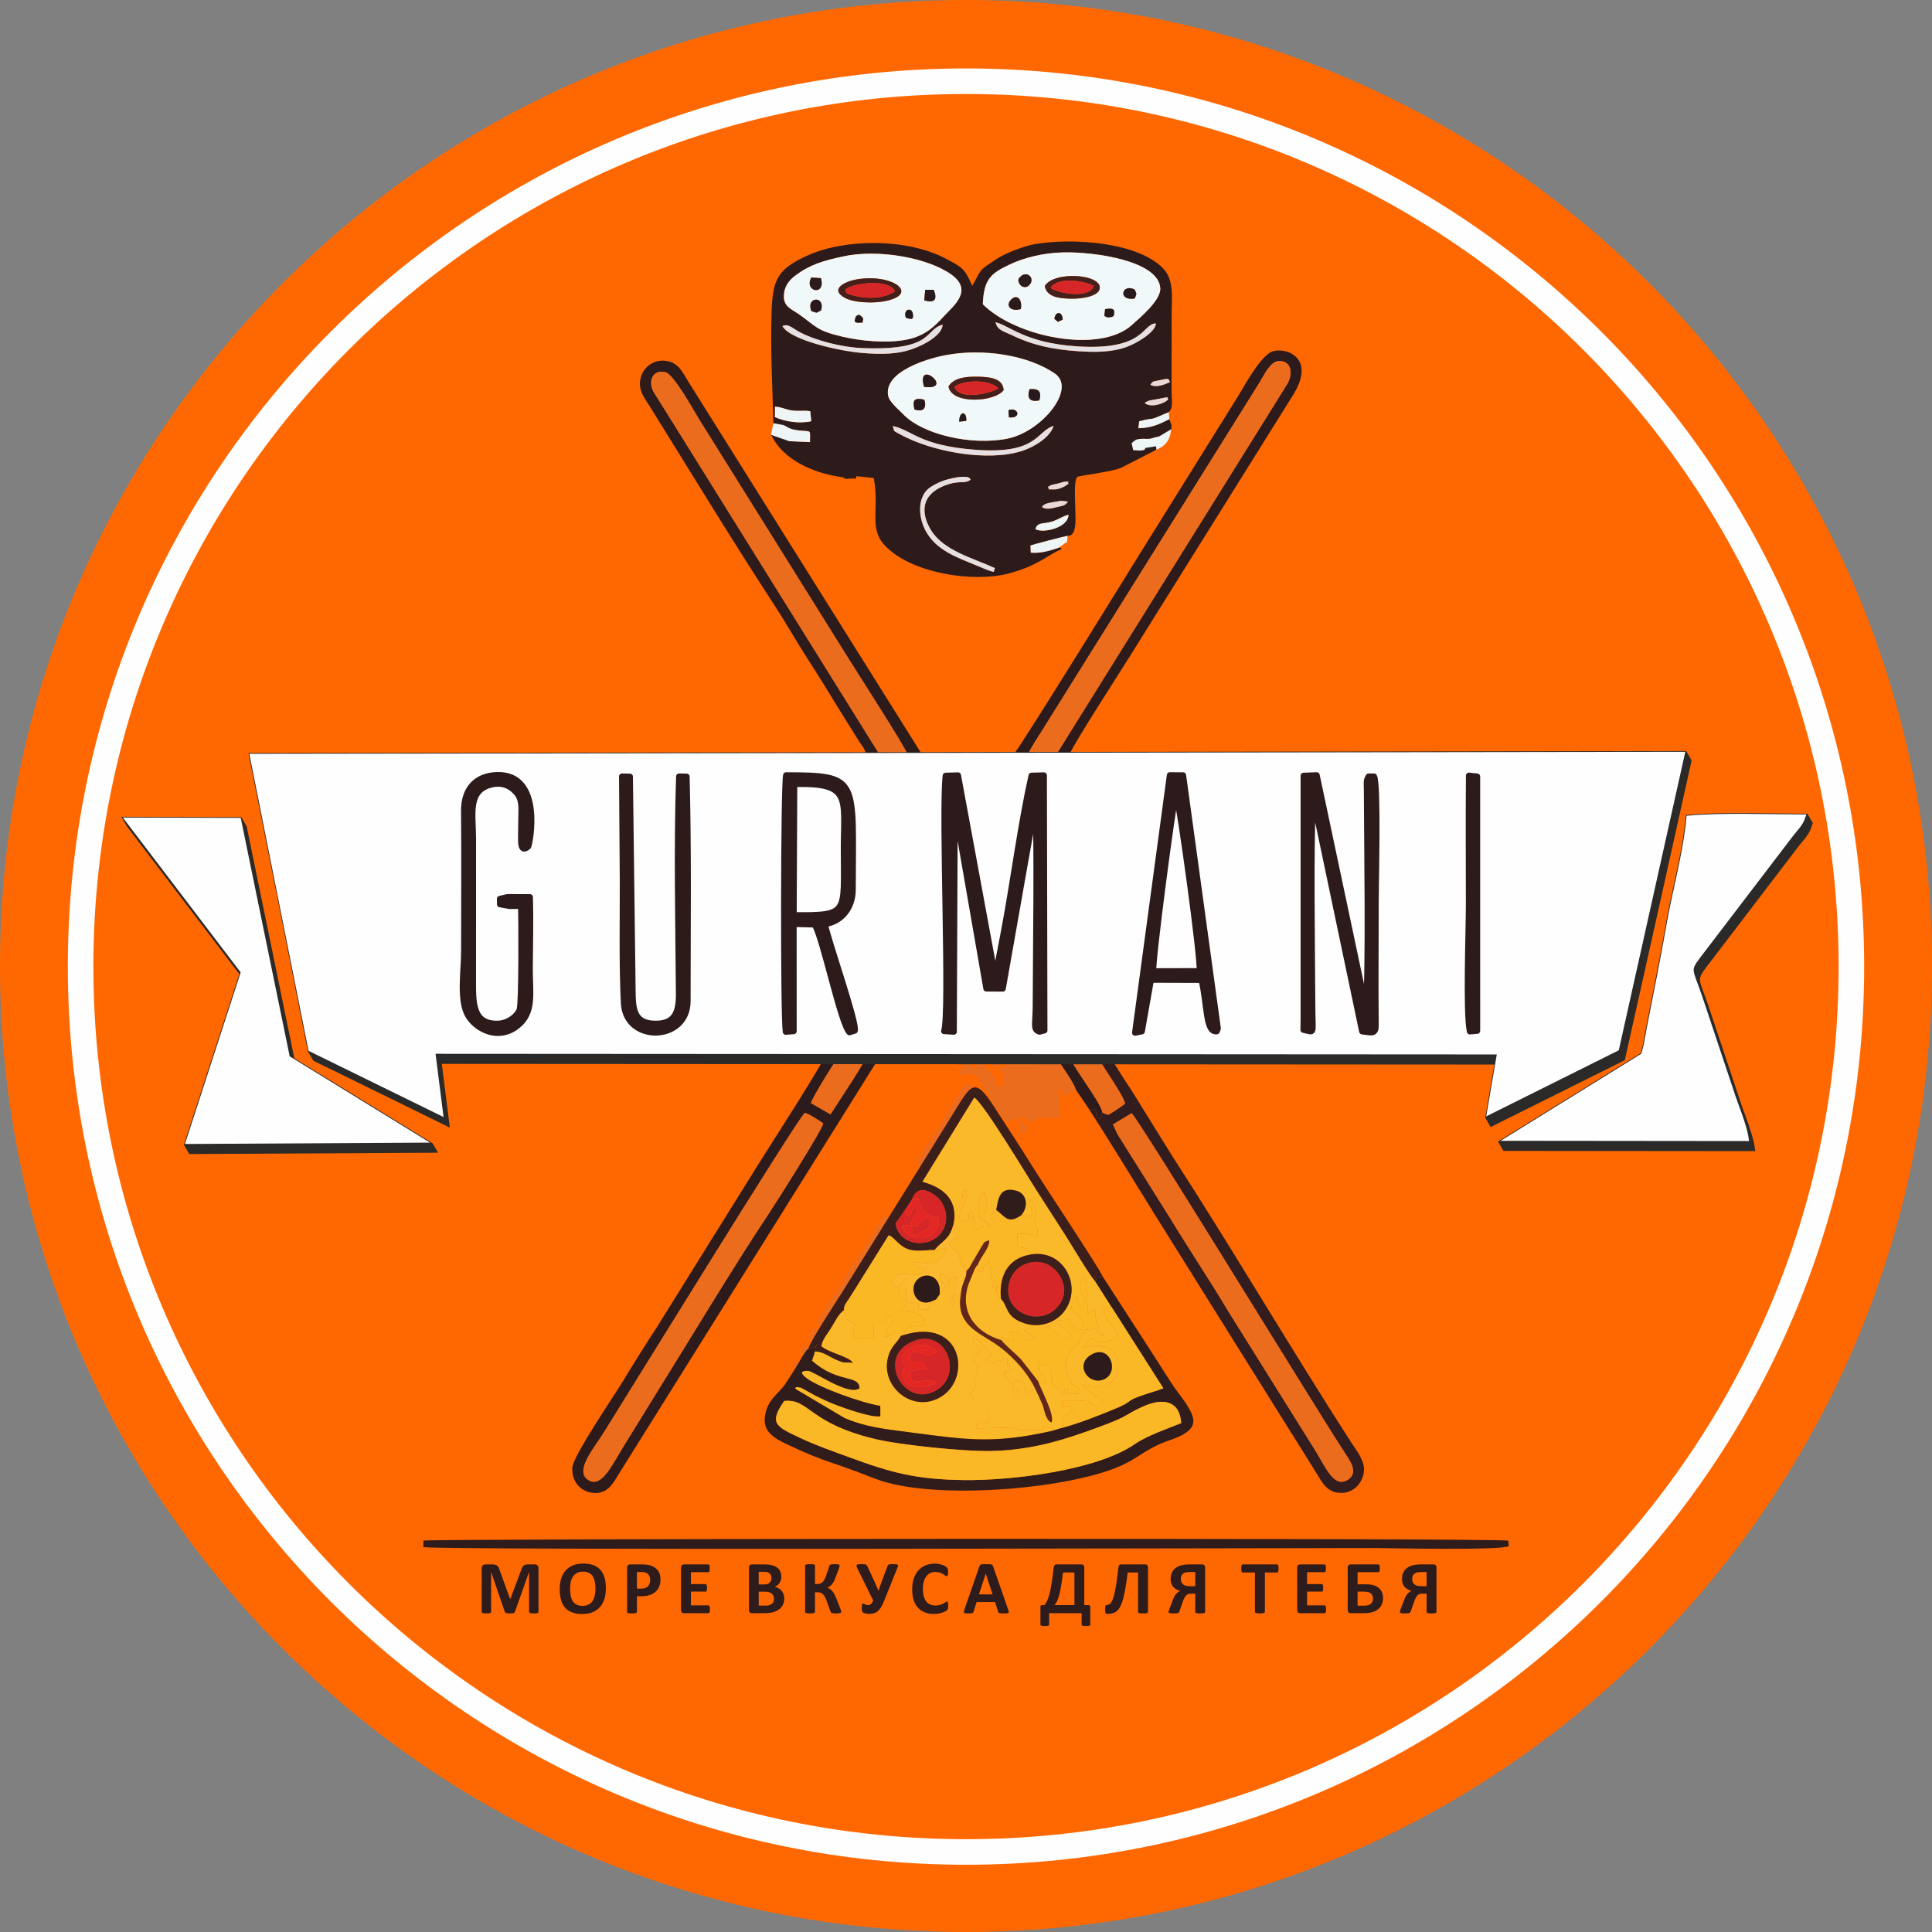 <svg width="80" height="80" viewBox="0 0 80 80" fill="none" xmlns="http://www.w3.org/2000/svg">
<rect x="0" y="0" width="80" height="80" fill="#808080" stroke="none"/>
<path fill-rule="evenodd" clip-rule="evenodd" d="M40 0.656C61.729 0.656 79.344 18.271 79.344 40C79.344 61.729 61.729 79.344 40 79.344C18.271 79.344 0.656 61.729 0.656 40C0.656 18.271 18.271 0.656 40 0.656V0.656Z" stroke="#393185" stroke-width="0.2" stroke-miterlimit="22.926"/>
<path fill-rule="evenodd" clip-rule="evenodd" d="M40 0C62.091 0 80 17.909 80 40C80 62.091 62.091 80 40 80C17.909 80 0 62.091 0 40C0 17.909 17.909 0 40 0Z" fill="#FF6800"/>
<path fill-rule="evenodd" clip-rule="evenodd" d="M40 3.363C60.248 3.363 76.662 19.777 76.662 40.025C76.662 60.272 60.248 76.686 40 76.686C19.752 76.686 3.338 60.272 3.338 40.025C3.338 19.777 19.752 3.363 40 3.363V3.363Z" stroke="#FEFEFE" stroke-width="1.058" stroke-miterlimit="22.926"/>
<path fill-rule="evenodd" clip-rule="evenodd" d="M33.327 46.079C33.546 46.149 33.924 46.404 34.089 46.517C34.034 46.807 32.09 49.871 31.769 50.352C30.416 52.377 28.433 55.678 27.049 57.897C26.643 58.55 26.28 59.155 25.865 59.815C25.361 60.618 24.939 61.598 24.395 61.303C23.75 60.953 24.561 60.022 24.998 59.325C25.729 58.16 33.033 46.307 33.327 46.079L33.327 46.079ZM34.389 46.143L33.581 45.675C33.664 45.395 34.685 43.745 34.917 43.495L36.007 43.471C35.889 43.91 34.713 45.624 34.389 46.143V46.143ZM39.066 42.549C39.319 41.77 38.951 33.555 39.131 31.971L39.644 31.956L41.186 40.306L41.561 38.334C41.946 36.276 42.245 33.933 42.686 31.97L43.201 31.956L43.223 42.521L43.017 42.573L42.791 42.899C43.004 43.223 42.878 42.959 43.244 43.127C43.095 43.312 43.522 43.427 42.797 43.328C42.333 43.265 42.955 43.314 42.527 43.212L40.065 43.202C39.084 43.202 38.45 43.335 37.86 43.071C37.485 42.903 37.37 42.975 36.809 42.975L36.748 43.15C36.637 43.417 36.701 43.356 36.512 43.455C36.388 43.519 36.289 43.365 36.203 43.581C35.993 43.306 36.151 43.527 36.053 43.278C36.175 43.231 36.319 43.191 36.424 43.119L36.734 42.824C36.956 42.824 37.375 42.799 37.573 42.823L38.112 42.996C38.569 43.093 39.225 42.894 39.762 42.898C40.77 42.905 41.782 42.901 42.79 42.899C42.649 42.783 42.729 42.815 42.492 42.756L39.019 42.745L39.066 42.549L39.066 42.549ZM48.414 31.951L48.965 31.955L50.403 42.431C50.401 42.447 50.386 42.504 50.383 42.494C50.381 42.483 50.372 42.536 50.361 42.556C49.89 42.628 49.973 41.504 49.727 40.429L47.634 40.422L47.257 42.559L46.973 42.616L48.414 31.951V31.951ZM25.762 36.313L25.73 32.003L26.059 32.009L26.17 40.856C26.177 41.593 26.204 42.206 27.043 42.239C27.904 42.272 28.091 41.792 28.085 41.008C28.063 38.072 27.992 34.92 28.093 32.002L28.406 32.009C28.488 35.108 28.447 38.21 28.447 41.309C28.447 42.996 25.889 43.06 25.806 41.389C25.725 39.762 25.765 37.956 25.762 36.313V36.313ZM34.133 38.115C34.278 38.842 35.475 42.226 35.371 42.529L35.145 42.598C34.772 42.2 34.058 38.702 33.705 38.134L32.839 38.113L32.84 42.551L32.509 42.576C32.408 41.933 32.421 32.37 32.523 31.952C35.576 31.956 35.296 32.075 35.286 36.695C35.285 37.449 34.808 38.025 34.133 38.115H34.133ZM21.919 36.999C21.947 37.968 21.918 38.974 21.913 39.947C21.908 40.977 22.102 41.769 21.401 42.328C20.622 42.949 19.73 42.49 19.378 41.938C18.979 41.312 19.189 40.068 19.19 39.265C19.192 37.323 19.205 35.374 19.188 33.433C19.18 32.505 19.697 31.975 20.536 31.943C22.507 31.869 21.91 34.854 21.845 34.908C21.519 35.182 21.551 34.706 21.549 34.506C21.547 34.284 21.558 34.041 21.559 33.814C21.56 33.302 21.626 32.964 21.329 32.64C21.093 32.382 20.746 32.221 20.278 32.349C19.327 32.61 19.562 33.582 19.563 34.571L19.563 40.401C19.562 41.355 19.526 42.282 20.608 42.239C21.003 42.223 21.389 41.94 21.489 41.659C21.587 41.385 21.563 37.748 21.55 37.362C21.394 37.362 21.207 37.373 21.054 37.367L20.676 37.297L20.674 37.07L20.983 36.997C21.055 36.992 21.206 36.997 21.285 36.998C21.497 37 21.707 37.001 21.919 36.999H21.919ZM53.953 42.067L53.952 31.971L54.498 31.951L56.532 41.557C56.662 40.008 56.578 34.772 56.571 32.523C56.571 32.25 56.538 32.181 56.645 32.003L56.872 32.003C57.048 32.303 56.94 36.465 56.941 37.145C56.941 38.884 56.922 40.635 56.941 42.37C57.078 42.613 57.174 42.055 57.008 42.672L60.355 42.671C60.394 42.601 60.365 42.718 60.372 42.52L60.429 37.6C60.443 36.553 60.504 33.363 60.354 32.3C60.369 32.301 60.394 32.282 60.399 32.297C60.404 32.312 60.437 32.295 60.444 32.296L60.563 32.311C60.821 32.403 60.614 32.371 60.506 32.375C60.465 32.245 60.382 32.148 60.431 31.922C60.961 31.853 60.88 31.838 61.141 32.004L61.142 42.536L61.242 42.65C61.184 42.934 61.212 42.666 61.187 42.673L61.626 42.68C61.697 41.751 61.546 42.118 61.496 41.539L61.535 33.23C61.678 32.276 61.581 32.779 61.581 31.921L62.096 31.916C62.003 32.437 61.775 32.637 61.814 32.953C61.832 33.094 61.901 33.279 61.904 33.507C61.934 35.955 61.843 38.386 61.897 41.007C61.915 41.867 62.13 41.421 61.702 42.142C61.844 42.386 61.892 42.457 61.944 42.748L61.415 42.759C61.459 43.078 61.571 43.118 61.187 43.202L61.118 42.975C61.115 42.949 61.114 42.924 61.111 42.898C61.109 42.873 61.112 42.845 61.11 42.824C61.109 42.803 61.114 42.773 61.111 42.748L60.969 42.783C60.528 42.846 58.021 42.737 57.478 42.804C56.012 42.985 52.751 42.899 51.119 42.899C51.216 42.778 51.163 42.655 51.724 42.66C52.389 42.665 53.304 42.631 53.843 42.778C53.746 41.615 53.678 42.31 53.953 42.067L53.953 42.067ZM27.092 16.274C26.816 15.842 26.993 15.274 27.555 15.413C27.897 15.497 28.686 16.936 28.924 17.325L35.123 27.251C35.465 27.807 37.495 30.942 37.589 31.262L36.422 31.246L27.705 17.252C27.489 16.916 27.314 16.621 27.092 16.274V16.274ZM42.565 31.247C42.709 30.91 42.979 30.53 43.185 30.196L52.152 15.845C52.316 15.586 52.582 14.976 52.939 14.954C53.523 14.917 53.531 15.544 53.289 15.922L43.728 31.261L42.565 31.247ZM36.336 43.985L36.564 43.491L43.623 43.486C43.729 43.921 44.354 44.586 44.553 45.126L45.093 45.923C45.343 45.906 45.367 45.958 45.418 46.127L45.44 46.306C45.543 46.284 45.525 46.491 45.645 46.059C45.608 45.666 44.322 44.055 44.15 43.502L45.295 43.467C45.315 43.477 45.345 43.468 45.356 43.497L45.591 43.656L45.859 43.458L62.065 43.511L61.664 46.078C61.969 46.014 65.007 44.456 65.509 44.194C66.859 43.49 66.956 43.694 67.114 42.913C67.267 42.149 67.46 41.392 67.624 40.63C67.795 39.83 67.981 39.057 68.147 38.275C68.234 37.867 68.321 37.509 68.408 37.102L68.671 35.915C68.838 35.15 69.669 31.763 69.658 31.259L44.282 31.253C44.395 30.886 46.529 27.598 46.918 26.963L53.554 16.339C54.479 14.84 53.306 14.393 52.737 14.537C52.204 14.672 51.508 16.03 51.21 16.494L47.257 22.834C46.93 23.361 42.238 30.966 41.957 31.261L38.172 31.232L28.493 15.787C28.272 15.433 28.116 15.048 27.64 14.953C27.089 14.844 26.659 15.196 26.541 15.6C26.383 16.145 26.692 16.482 26.91 16.834C28.615 19.576 30.364 22.454 32.078 25.075C32.48 25.689 32.918 26.459 33.348 27.133C33.765 27.785 34.216 28.497 34.628 29.183L35.586 30.721C35.765 30.977 35.782 30.971 35.881 31.259L10.487 31.27C10.49 31.654 11.271 35.299 11.41 35.969L12.852 43.074C12.967 43.631 13.149 43.542 13.598 43.779L16.37 45.172C16.926 45.433 17.645 45.873 18.27 46.086L17.882 43.438L34.282 43.47C34.241 43.809 31.849 47.488 31.477 48.089L27.206 54.946C26.727 55.682 26.252 56.431 25.775 57.224C25.471 57.731 23.729 60.28 23.699 60.767C23.663 61.342 24.029 61.737 24.492 61.809C25.154 61.912 25.385 61.414 25.602 61.069L36.228 44.076C36.34 43.945 36.228 44.043 36.336 43.985V43.985Z" fill="#2D1B1C"/>
<path fill-rule="evenodd" clip-rule="evenodd" d="M45.138 56.153C44.998 56.254 44.84 56.193 44.727 56.077C44.574 56.008 44.556 56.106 44.469 55.827C44.422 55.676 44.45 55.526 44.46 55.374C45.081 54.721 45.894 55.186 45.426 56.054L45.138 56.153V56.153ZM42.224 51.149C43.016 50.942 43.748 51.49 43.913 52.154C44.12 52.987 43.596 53.75 42.906 53.918C41.052 54.37 40.272 51.659 42.224 51.149ZM41.376 48.577C42.084 48.296 42.398 49.417 41.752 49.657C41.084 49.904 40.523 48.915 41.376 48.577ZM38.452 50.942L38.777 51C38.633 50.636 38.819 51.069 38.854 51.151L39.066 51.061C39.376 50.913 39.221 50.88 39.459 51.076C39.522 50.816 39.944 50.499 40.141 50.394C39.942 50.033 40.059 49.9 40.141 49.486L40.519 49.713C40.443 50.082 40.709 49.837 40.217 50.016C40.278 50.08 40.319 50.133 40.398 50.214L40.519 50.319C40.319 50.504 40.468 50.422 40.207 50.547L40.262 50.845L40.639 50.581C40.639 50.827 40.554 50.853 40.422 51.052C40.301 51.236 40.249 51.334 40.144 51.531C38.661 54.308 40.874 53.791 42.323 55.86C42.529 56.154 42.7 56.491 42.857 56.841C42.934 57.013 43.014 57.19 43.086 57.377C43.198 57.667 43.189 57.749 43.093 57.883C43.081 57.871 43.066 57.852 43.06 57.844C43.054 57.835 43.036 57.813 43.029 57.802L42.899 57.476C42.016 54.965 40.918 54.976 39.98 54.114C39.458 53.634 39.46 53.286 39.535 52.389C39.303 52.519 39.41 52.626 39.383 52.287C39.597 52.14 39.671 51.737 39.686 51.455L39.228 51.936C39.05 52.249 39.215 52.104 39.081 52.212C39.054 52.474 39.019 52.294 38.613 52.212C38.7 52.644 38.59 52.792 38.398 53.073C38.714 53.132 38.499 53.135 38.873 53.053L38.929 52.514L39.231 52.514C39.142 53.231 39.005 52.677 39.231 53.498L39.129 53.531C39.108 53.539 39.031 53.569 39.005 53.582C38.717 53.737 38.937 53.51 38.702 53.801C38.903 53.868 38.987 53.836 39.156 53.953C38.898 53.958 38.525 54.084 38.232 54.158C38.428 54.312 39.181 54.453 39.35 55.266C39.828 57.573 36.094 57.765 36.579 55.164C36.25 55.286 36.355 55.006 36.355 55.997C35.99 55.986 36.113 55.918 36.157 55.467C36.514 55.604 36.267 55.505 36.204 55.391C36.346 55.098 36.292 54.984 36.128 54.786C35.873 55.093 36.005 55.197 36.046 55.548L35.924 55.755C35.733 55.565 35.76 55.351 35.523 55.164C35.523 55.293 35.585 56.005 35.583 56.012C35.539 56.27 35.788 56.077 35.453 56.159L35.067 56.123C35.364 56.366 34.769 55.931 35.23 56.205C35.297 56.245 35.319 56.236 35.367 56.297C35.376 56.309 35.389 56.327 35.396 56.34C35.404 56.355 35.41 56.38 35.415 56.394L35.424 56.602C34.67 56.629 33.769 55.969 33.267 55.73L33.116 55.994C34.167 56.611 34.98 56.924 36.299 57.252L36.253 57.643C35.769 57.665 34.824 57.322 34.378 57.138C33.812 56.905 32.98 56.373 32.809 56.451C32.913 56.698 33.317 56.803 33.542 56.919C34.349 57.335 34.215 57.677 35.955 58.062C38.821 58.697 41.572 58.845 44.289 57.88C46.066 57.248 46.118 57.032 46.752 56.782C47.041 56.669 47.393 56.666 47.641 56.527C47.459 56.1 46.15 54.159 45.767 53.55L42.006 47.7C41.697 47.197 41.37 46.693 41.059 46.22C40.869 45.932 40.367 44.975 40.065 44.844C39.689 45.188 39.289 46.022 38.978 46.509C38.678 46.978 38.135 47.761 37.942 48.221C38.638 48.39 39.077 48.641 39.209 49.356C39.388 50.324 38.71 50.638 38.452 50.942L38.452 50.942Z" fill="#EC6A1F"/>
<path fill-rule="evenodd" clip-rule="evenodd" d="M42.565 31.247L43.728 31.261L53.289 15.922C53.531 15.544 53.523 14.917 52.939 14.954C52.582 14.976 52.316 15.586 52.152 15.845L43.185 30.196C42.979 30.53 42.709 30.91 42.565 31.247V31.247Z" fill="#EC6C1E"/>
<path fill-rule="evenodd" clip-rule="evenodd" d="M46.088 46.562L46.859 46.095C47.348 46.646 54.442 58.263 55.736 60.237C55.931 60.534 56.255 61.004 55.797 61.281C55.199 61.644 54.857 60.651 54.349 59.879L50.798 54.198C50.072 52.971 49.213 51.697 48.44 50.42L46.399 47.165C46.211 46.881 46.233 46.863 46.088 46.562V46.562ZM45.295 43.467C45.509 43.982 46.523 45.324 46.586 45.7C46.366 45.868 46.126 46.028 45.894 46.161C45.748 46.109 45.765 46.137 45.645 46.059C45.525 46.491 45.543 46.284 45.44 46.306L45.418 46.127C45.367 45.958 45.343 45.906 45.093 45.923C46.019 47.36 46.924 48.857 47.816 50.29L53.233 58.956C53.688 59.685 54.119 60.36 54.572 61.099C54.792 61.46 55.007 61.841 55.578 61.816C56.078 61.794 56.408 61.401 56.473 60.971C56.545 60.499 56.152 60.041 55.949 59.725C53.475 55.885 51.012 51.686 48.524 47.842L46.843 45.134C46.586 44.748 45.957 43.811 45.859 43.458L45.591 43.656L45.356 43.497C45.345 43.468 45.315 43.477 45.295 43.467L45.295 43.467Z" fill="#321C1D"/>
<path fill-rule="evenodd" clip-rule="evenodd" d="M36.422 31.246L37.589 31.262C37.494 30.942 35.465 27.807 35.123 27.251L28.924 17.325C28.686 16.936 27.896 15.497 27.555 15.413C26.993 15.274 26.816 15.842 27.092 16.274C27.314 16.621 27.489 16.916 27.705 17.252L36.422 31.246V31.246Z" fill="#EC6C1E"/>
<path fill-rule="evenodd" clip-rule="evenodd" d="M38.452 50.942C37.309 50.892 37.396 51.195 36.673 50.324C36.394 50.537 36.138 51.084 35.936 51.41C35.42 52.239 34.19 54.112 33.85 54.785C34.025 54.98 34.183 55.033 34.473 55.155C34.635 55.223 34.723 55.239 34.863 55.291L35.155 55.467C34.764 55.674 34.261 55.151 33.69 55.01L33.494 55.391C33.751 55.637 34.645 56.131 35.067 56.123L35.453 56.159C35.788 56.077 35.54 56.27 35.584 56.012C35.585 56.005 35.523 55.293 35.523 55.164C35.76 55.351 35.733 55.565 35.924 55.755L36.047 55.548C36.005 55.197 35.873 55.093 36.128 54.786C36.292 54.984 36.346 55.098 36.204 55.391C36.268 55.505 36.514 55.603 36.157 55.467C36.113 55.918 35.99 55.986 36.355 55.997C36.355 55.006 36.25 55.286 36.579 55.164C36.806 54.816 36.761 54.709 37.149 54.446C37.476 54.224 37.792 54.235 38.232 54.158C38.525 54.084 38.898 53.958 39.156 53.953C38.987 53.836 38.903 53.868 38.702 53.801C38.937 53.51 38.717 53.737 39.005 53.582C39.031 53.569 39.108 53.539 39.129 53.531L39.232 53.498C39.005 52.677 39.142 53.231 39.232 52.514L38.929 52.514L38.873 53.053C38.499 53.135 38.714 53.132 38.398 53.073C37.935 53.044 37.348 52.892 37.642 52.29C37.946 51.666 38.612 52.212 38.613 52.212C39.019 52.294 39.054 52.474 39.081 52.212C39.215 52.104 39.05 52.249 39.228 51.936L39.686 51.455C39.671 51.737 39.597 52.14 39.383 52.287C39.41 52.626 39.303 52.519 39.535 52.389C39.536 52.389 40.261 50.847 40.262 50.845L40.207 50.547C40.468 50.422 40.319 50.504 40.519 50.319L40.398 50.214C40.319 50.133 40.278 50.08 40.217 50.016C40.709 49.837 40.443 50.082 40.519 49.713L40.141 49.486C40.059 49.9 39.942 50.033 40.141 50.394C39.944 50.499 39.522 50.816 39.459 51.076C39.221 50.88 39.376 50.913 39.066 51.061L38.854 51.151C38.819 51.069 38.633 50.636 38.777 51L38.452 50.942L38.452 50.942Z" fill="#EC6C1E"/>
<path fill-rule="evenodd" clip-rule="evenodd" d="M33.327 46.079C33.033 46.307 25.729 58.16 24.998 59.325C24.561 60.022 23.75 60.953 24.395 61.303C24.939 61.598 25.361 60.618 25.865 59.815C26.28 59.155 26.643 58.55 27.049 57.897C28.433 55.678 30.416 52.377 31.769 50.352C32.09 49.871 34.034 46.807 34.089 46.517C33.924 46.404 33.546 46.149 33.327 46.079L33.327 46.079Z" fill="#EC6C1E"/>
<path fill-rule="evenodd" clip-rule="evenodd" d="M62.454 63.795C62.191 63.683 17.735 63.709 17.534 63.794L17.531 64.062C18.285 64.2 53.655 64.101 56.947 64.101C57.276 64.101 62.187 64.21 62.476 64.021L62.454 63.795L62.454 63.795Z" fill="#2E1B1C"/>
<path fill-rule="evenodd" clip-rule="evenodd" d="M48.44 50.42C49.213 51.697 50.072 52.971 50.798 54.198L54.349 59.879C54.857 60.651 55.199 61.644 55.797 61.281C56.255 61.004 55.931 60.534 55.736 60.237C54.442 58.263 47.348 46.646 46.859 46.095L46.088 46.562C46.233 46.863 46.211 46.881 46.399 47.165L48.44 50.42V50.42Z" fill="#EC6C1E"/>
<path fill-rule="evenodd" clip-rule="evenodd" d="M36.336 43.985C36.497 43.994 36.561 44.06 36.71 43.657C36.785 43.934 36.942 43.809 37.336 43.806C37.742 43.802 37.76 43.861 38.096 43.907C38.751 43.997 41.964 43.959 42.743 43.959L41.641 44.045C41.275 44.2 41.954 43.789 41.555 44.105L41.471 44.203C41.462 44.188 41.444 44.244 41.428 44.262L41.305 44.065C41.291 44.045 41.277 44.027 41.263 44.01C41.2 43.932 41.241 43.945 41.125 43.884C41.091 43.951 40.779 43.82 41.214 44.195C41.321 44.288 41.557 44.343 41.565 44.634C41.584 45.343 41.609 44.807 41.428 44.984C41.113 44.859 41.34 44.946 41.176 44.598C41.168 44.581 41.16 44.56 41.151 44.545C41.14 44.525 41.062 44.434 41.046 44.419C40.547 43.928 40.785 44.064 40.595 43.884C40.354 44.04 40.478 44.259 40.273 44.181C40.115 44.121 40.205 43.989 39.913 43.884C39.899 43.904 39.889 43.936 39.884 43.953L39.831 44.234C39.756 44.557 39.758 43.946 39.713 44.545C40.494 44.289 40.526 44.722 40.874 45.271C41.123 45.663 41.416 46.29 41.76 46.532C41.897 46.266 41.7 46.491 41.957 46.307C42.507 46.559 41.965 46.65 42.412 46.987C42.43 46.963 42.447 46.932 42.455 46.907C42.463 46.884 42.484 46.858 42.49 46.831C42.607 46.32 42.542 46.731 42.453 46.591C42.43 46.555 42.318 46.457 42.295 46.433C42.279 46.416 42.252 46.412 42.24 46.371C42.227 46.33 42.197 46.332 42.185 46.307C42.591 46.32 42.417 46.214 42.639 46.553L42.79 46.395C43.014 46.228 43.576 46.307 43.85 46.307C43.85 46.149 43.882 45.777 43.883 45.755C43.888 45.653 43.85 45.327 43.85 45.095C43.875 45.116 43.896 45.144 43.916 45.166C44.313 45.585 43.879 45.331 44.153 45.398C44.28 45.099 44.158 45.348 44.277 45.274L44.553 45.126C44.354 44.586 43.729 43.921 43.623 43.486L36.564 43.491L36.336 43.985L36.336 43.985Z" fill="#EC6C1E"/>
<path fill-rule="evenodd" clip-rule="evenodd" d="M45.645 46.059C45.765 46.137 45.748 46.109 45.894 46.161C46.126 46.028 46.366 45.868 46.586 45.7C46.523 45.324 45.509 43.982 45.295 43.467L44.15 43.502C44.322 44.055 45.608 45.666 45.645 46.059H45.645Z" fill="#EC6C1E"/>
<path fill-rule="evenodd" clip-rule="evenodd" d="M34.389 46.143C34.713 45.624 35.889 43.91 36.007 43.471L34.917 43.495C34.685 43.745 33.664 45.395 33.581 45.675L34.389 46.143V46.143Z" fill="#EC6C1E"/>
<path d="M22.298 66.742C22.298 66.752 22.295 66.762 22.289 66.77C22.284 66.778 22.273 66.785 22.258 66.791C22.243 66.795 22.223 66.8 22.198 66.803C22.173 66.806 22.141 66.808 22.102 66.808C22.065 66.808 22.033 66.806 22.008 66.803C21.983 66.8 21.963 66.795 21.949 66.791C21.934 66.785 21.924 66.778 21.918 66.77C21.911 66.762 21.908 66.752 21.908 66.742V65.098H21.905L21.322 66.74C21.317 66.754 21.311 66.765 21.301 66.774C21.292 66.783 21.279 66.79 21.263 66.795C21.247 66.8 21.226 66.804 21.202 66.805C21.177 66.807 21.146 66.808 21.111 66.808C21.076 66.808 21.046 66.807 21.021 66.804C20.996 66.801 20.975 66.797 20.959 66.791C20.943 66.785 20.93 66.778 20.921 66.77C20.911 66.762 20.905 66.752 20.902 66.74L20.339 65.098H20.336V66.742C20.336 66.752 20.333 66.762 20.327 66.77C20.321 66.778 20.311 66.785 20.295 66.791C20.279 66.795 20.259 66.8 20.235 66.803C20.21 66.806 20.178 66.808 20.14 66.808C20.102 66.808 20.071 66.806 20.046 66.803C20.021 66.8 20.001 66.795 19.986 66.791C19.971 66.785 19.96 66.778 19.954 66.77C19.948 66.762 19.946 66.752 19.946 66.742V64.942C19.946 64.889 19.96 64.849 19.988 64.82C20.016 64.792 20.053 64.778 20.101 64.778H20.369C20.417 64.778 20.459 64.782 20.493 64.79C20.527 64.798 20.557 64.811 20.582 64.829C20.607 64.847 20.628 64.871 20.645 64.901C20.661 64.93 20.676 64.967 20.688 65.011L21.123 66.214H21.13L21.58 65.014C21.594 64.97 21.609 64.933 21.625 64.903C21.641 64.873 21.66 64.849 21.681 64.83C21.702 64.811 21.728 64.798 21.757 64.79C21.786 64.782 21.82 64.778 21.858 64.778H22.135C22.164 64.778 22.188 64.782 22.208 64.789C22.228 64.796 22.245 64.807 22.258 64.821C22.271 64.835 22.281 64.852 22.288 64.873C22.295 64.893 22.298 64.916 22.298 64.942V66.742H22.298ZM25.087 65.765C25.087 65.932 25.067 66.082 25.025 66.214C24.983 66.346 24.922 66.458 24.839 66.55C24.757 66.642 24.655 66.712 24.534 66.761C24.413 66.809 24.273 66.833 24.113 66.833C23.956 66.833 23.82 66.812 23.703 66.771C23.586 66.73 23.488 66.668 23.41 66.583C23.332 66.499 23.273 66.392 23.235 66.262C23.196 66.132 23.176 65.978 23.176 65.8C23.176 65.637 23.197 65.49 23.238 65.36C23.28 65.229 23.342 65.119 23.424 65.027C23.506 64.935 23.608 64.865 23.729 64.817C23.85 64.768 23.991 64.743 24.151 64.743C24.304 64.743 24.439 64.763 24.556 64.804C24.673 64.844 24.771 64.907 24.849 64.991C24.928 65.075 24.987 65.181 25.027 65.31C25.067 65.439 25.087 65.59 25.087 65.765H25.087ZM24.656 65.785C24.656 65.68 24.647 65.583 24.631 65.496C24.614 65.409 24.586 65.335 24.546 65.273C24.506 65.211 24.453 65.163 24.386 65.129C24.32 65.096 24.237 65.079 24.137 65.079C24.036 65.079 23.952 65.098 23.885 65.136C23.817 65.173 23.762 65.225 23.721 65.288C23.679 65.351 23.65 65.425 23.633 65.51C23.616 65.595 23.607 65.685 23.607 65.78C23.607 65.89 23.616 65.989 23.633 66.077C23.649 66.165 23.677 66.24 23.717 66.303C23.756 66.365 23.809 66.412 23.875 66.445C23.942 66.478 24.026 66.495 24.126 66.495C24.227 66.495 24.311 66.476 24.378 66.438C24.446 66.401 24.501 66.35 24.542 66.285C24.584 66.221 24.613 66.146 24.63 66.06C24.647 65.974 24.656 65.882 24.656 65.785V65.785ZM27.35 65.392C27.35 65.506 27.333 65.606 27.297 65.693C27.262 65.781 27.21 65.855 27.142 65.914C27.074 65.975 26.991 66.02 26.893 66.051C26.794 66.083 26.678 66.098 26.544 66.098H26.375V66.742C26.375 66.753 26.372 66.762 26.365 66.77C26.358 66.778 26.347 66.785 26.332 66.791C26.316 66.796 26.296 66.8 26.269 66.803C26.244 66.806 26.21 66.808 26.17 66.808C26.131 66.808 26.098 66.806 26.071 66.803C26.045 66.8 26.024 66.795 26.009 66.791C25.993 66.785 25.982 66.778 25.976 66.77C25.97 66.762 25.966 66.752 25.966 66.742V64.925C25.966 64.876 25.979 64.84 26.005 64.815C26.03 64.79 26.064 64.778 26.105 64.778H26.581C26.63 64.778 26.675 64.78 26.718 64.784C26.762 64.787 26.813 64.795 26.874 64.807C26.934 64.819 26.995 64.841 27.057 64.874C27.119 64.906 27.172 64.947 27.216 64.996C27.26 65.046 27.293 65.103 27.316 65.17C27.339 65.236 27.35 65.31 27.35 65.392H27.35ZM26.922 65.422C26.922 65.351 26.909 65.292 26.884 65.246C26.859 65.201 26.828 65.167 26.791 65.145C26.755 65.123 26.716 65.109 26.676 65.103C26.636 65.097 26.594 65.095 26.551 65.095H26.375V65.782H26.561C26.627 65.782 26.682 65.773 26.727 65.755C26.771 65.738 26.807 65.713 26.836 65.681C26.864 65.649 26.885 65.611 26.9 65.567C26.915 65.522 26.922 65.474 26.922 65.422H26.922ZM29.395 66.637C29.395 66.667 29.394 66.692 29.391 66.713C29.389 66.733 29.385 66.749 29.38 66.762C29.374 66.775 29.368 66.784 29.36 66.79C29.353 66.795 29.344 66.798 29.334 66.798H28.321C28.287 66.798 28.259 66.788 28.235 66.768C28.212 66.747 28.2 66.714 28.2 66.669V64.908C28.2 64.862 28.212 64.829 28.235 64.809C28.259 64.788 28.287 64.778 28.321 64.778H29.33C29.339 64.778 29.347 64.781 29.355 64.786C29.362 64.791 29.368 64.801 29.373 64.813C29.378 64.827 29.382 64.843 29.385 64.864C29.388 64.884 29.389 64.91 29.389 64.941C29.389 64.971 29.388 64.995 29.385 65.016C29.382 65.036 29.379 65.052 29.373 65.065C29.368 65.078 29.362 65.087 29.355 65.093C29.347 65.098 29.339 65.101 29.33 65.101H28.609V65.593H29.216C29.226 65.593 29.234 65.596 29.242 65.602C29.25 65.608 29.256 65.616 29.262 65.628C29.267 65.64 29.27 65.656 29.273 65.677C29.276 65.697 29.277 65.722 29.277 65.75C29.277 65.781 29.276 65.806 29.273 65.826C29.27 65.845 29.267 65.861 29.262 65.873C29.256 65.885 29.25 65.894 29.242 65.898C29.234 65.904 29.226 65.906 29.216 65.906H28.609V66.475H29.334C29.344 66.475 29.353 66.478 29.36 66.484C29.368 66.49 29.374 66.499 29.38 66.511C29.385 66.524 29.389 66.54 29.391 66.561C29.394 66.581 29.395 66.606 29.395 66.637V66.637ZM32.475 66.192C32.475 66.264 32.465 66.329 32.445 66.387C32.425 66.445 32.398 66.497 32.363 66.542C32.328 66.587 32.286 66.625 32.239 66.657C32.19 66.69 32.137 66.716 32.079 66.737C32.021 66.758 31.959 66.773 31.892 66.783C31.826 66.793 31.753 66.798 31.672 66.798H31.135C31.102 66.798 31.073 66.788 31.049 66.768C31.026 66.747 31.014 66.714 31.014 66.669V64.908C31.014 64.862 31.026 64.829 31.049 64.809C31.073 64.788 31.102 64.778 31.135 64.778H31.642C31.765 64.778 31.869 64.789 31.955 64.81C32.041 64.831 32.113 64.862 32.172 64.904C32.231 64.946 32.275 64.999 32.306 65.064C32.338 65.128 32.353 65.204 32.353 65.291C32.353 65.34 32.347 65.386 32.334 65.429C32.322 65.472 32.304 65.512 32.28 65.547C32.256 65.583 32.227 65.613 32.192 65.641C32.157 65.668 32.118 65.69 32.073 65.706C32.13 65.717 32.183 65.735 32.232 65.761C32.28 65.787 32.322 65.821 32.358 65.862C32.394 65.903 32.422 65.951 32.443 66.006C32.464 66.061 32.475 66.123 32.475 66.192L32.475 66.192ZM31.944 65.341C31.944 65.3 31.938 65.264 31.925 65.231C31.913 65.2 31.895 65.172 31.869 65.151C31.844 65.13 31.813 65.114 31.775 65.102C31.737 65.091 31.687 65.085 31.623 65.085H31.417V65.609H31.645C31.704 65.609 31.752 65.602 31.787 65.588C31.822 65.574 31.851 65.555 31.875 65.53C31.898 65.506 31.915 65.477 31.927 65.445C31.938 65.412 31.944 65.377 31.944 65.341L31.944 65.341ZM32.05 66.207C32.05 66.16 32.041 66.118 32.026 66.081C32.011 66.044 31.988 66.013 31.957 65.988C31.928 65.963 31.889 65.944 31.842 65.93C31.796 65.916 31.735 65.909 31.66 65.909H31.417V66.485H31.713C31.77 66.485 31.818 66.479 31.857 66.467C31.896 66.455 31.93 66.437 31.959 66.413C31.987 66.39 32.009 66.361 32.026 66.326C32.041 66.292 32.05 66.252 32.05 66.207V66.207ZM34.834 66.744C34.834 66.755 34.831 66.764 34.824 66.772C34.819 66.781 34.807 66.787 34.791 66.792C34.775 66.797 34.753 66.801 34.726 66.804C34.699 66.807 34.664 66.808 34.621 66.808C34.576 66.808 34.54 66.807 34.513 66.804C34.485 66.801 34.463 66.797 34.446 66.791C34.429 66.785 34.417 66.778 34.408 66.768C34.4 66.758 34.394 66.746 34.39 66.731L34.227 66.281C34.204 66.215 34.18 66.16 34.155 66.116C34.13 66.072 34.103 66.035 34.072 66.008C34.042 65.981 34.008 65.961 33.969 65.949C33.931 65.938 33.887 65.932 33.839 65.932H33.747V66.742C33.747 66.753 33.744 66.763 33.738 66.771C33.732 66.779 33.721 66.785 33.705 66.791C33.69 66.797 33.669 66.801 33.643 66.804C33.617 66.807 33.584 66.808 33.544 66.808C33.505 66.808 33.471 66.807 33.445 66.804C33.418 66.801 33.397 66.797 33.382 66.791C33.367 66.785 33.355 66.779 33.348 66.771C33.342 66.763 33.338 66.753 33.338 66.742V64.833C33.338 64.821 33.342 64.812 33.348 64.804C33.355 64.796 33.367 64.789 33.382 64.784C33.397 64.779 33.418 64.775 33.445 64.772C33.471 64.77 33.505 64.769 33.544 64.769C33.584 64.769 33.617 64.77 33.643 64.772C33.669 64.775 33.69 64.779 33.705 64.784C33.721 64.789 33.732 64.796 33.738 64.804C33.744 64.811 33.747 64.821 33.747 64.833V65.59H33.839C33.886 65.59 33.928 65.584 33.963 65.571C33.999 65.559 34.031 65.539 34.059 65.512C34.088 65.485 34.114 65.45 34.138 65.407C34.161 65.364 34.184 65.31 34.206 65.247L34.342 64.845C34.347 64.831 34.353 64.818 34.36 64.809C34.368 64.799 34.38 64.79 34.396 64.785C34.411 64.779 34.433 64.775 34.459 64.772C34.486 64.77 34.521 64.769 34.566 64.769C34.606 64.769 34.64 64.77 34.666 64.772C34.693 64.775 34.714 64.779 34.728 64.784C34.744 64.788 34.754 64.794 34.759 64.802C34.764 64.81 34.767 64.82 34.767 64.831C34.767 64.844 34.765 64.861 34.76 64.881C34.755 64.901 34.747 64.927 34.735 64.959L34.6 65.317C34.575 65.384 34.55 65.441 34.525 65.487C34.5 65.534 34.474 65.574 34.446 65.606C34.419 65.639 34.39 65.666 34.359 65.687C34.328 65.708 34.294 65.725 34.257 65.739V65.74C34.299 65.758 34.337 65.778 34.37 65.8C34.404 65.823 34.436 65.851 34.466 65.885C34.495 65.92 34.524 65.962 34.551 66.012C34.578 66.062 34.605 66.123 34.634 66.196L34.799 66.615C34.816 66.658 34.826 66.687 34.829 66.704C34.832 66.72 34.834 66.733 34.834 66.744L34.834 66.744ZM36.63 66.24C36.584 66.356 36.539 66.453 36.495 66.529C36.451 66.605 36.403 66.665 36.353 66.709C36.303 66.753 36.248 66.784 36.188 66.801C36.129 66.818 36.06 66.827 35.984 66.827C35.955 66.827 35.928 66.825 35.901 66.822C35.874 66.818 35.849 66.813 35.825 66.807C35.801 66.8 35.78 66.793 35.763 66.785C35.745 66.776 35.732 66.768 35.724 66.761C35.715 66.754 35.709 66.746 35.704 66.737C35.7 66.728 35.695 66.717 35.693 66.702C35.69 66.687 35.687 66.669 35.685 66.646C35.684 66.624 35.683 66.596 35.683 66.563C35.683 66.502 35.688 66.459 35.697 66.434C35.705 66.408 35.719 66.395 35.738 66.395C35.747 66.395 35.757 66.399 35.769 66.407C35.78 66.413 35.794 66.421 35.81 66.429C35.826 66.438 35.845 66.445 35.866 66.452C35.887 66.459 35.912 66.463 35.941 66.463C35.963 66.463 35.983 66.46 36.002 66.455C36.02 66.451 36.038 66.442 36.055 66.428C36.071 66.415 36.088 66.396 36.104 66.371C36.121 66.347 36.139 66.315 36.157 66.276L35.493 64.923C35.479 64.891 35.47 64.865 35.468 64.844C35.465 64.824 35.47 64.808 35.482 64.797C35.495 64.785 35.516 64.778 35.545 64.774C35.575 64.77 35.615 64.769 35.665 64.769C35.714 64.769 35.753 64.77 35.782 64.772C35.812 64.774 35.835 64.778 35.853 64.785C35.87 64.791 35.884 64.802 35.893 64.814C35.903 64.828 35.912 64.845 35.921 64.866L36.204 65.477C36.236 65.543 36.265 65.608 36.293 65.673C36.321 65.738 36.348 65.804 36.374 65.87H36.378C36.399 65.8 36.422 65.733 36.445 65.667C36.468 65.601 36.494 65.531 36.522 65.458L36.755 64.837C36.761 64.823 36.767 64.811 36.776 64.802C36.784 64.793 36.796 64.786 36.813 64.781C36.83 64.776 36.852 64.772 36.882 64.771C36.911 64.769 36.948 64.769 36.995 64.769C37.043 64.769 37.081 64.77 37.109 64.773C37.137 64.777 37.157 64.782 37.169 64.791C37.182 64.8 37.188 64.812 37.186 64.828C37.185 64.844 37.181 64.864 37.171 64.889L36.63 66.24H36.63ZM39.263 66.493C39.263 66.519 39.263 66.541 39.261 66.559C39.26 66.578 39.257 66.594 39.254 66.606C39.251 66.62 39.247 66.631 39.242 66.64C39.236 66.65 39.228 66.66 39.217 66.672C39.205 66.684 39.183 66.699 39.151 66.718C39.117 66.736 39.078 66.754 39.03 66.771C38.983 66.787 38.929 66.802 38.868 66.813C38.807 66.824 38.741 66.83 38.67 66.83C38.533 66.83 38.408 66.809 38.297 66.766C38.185 66.723 38.09 66.66 38.013 66.575C37.934 66.49 37.875 66.385 37.833 66.257C37.792 66.131 37.771 65.983 37.771 65.815C37.771 65.643 37.794 65.491 37.84 65.358C37.886 65.225 37.949 65.113 38.031 65.022C38.113 64.932 38.212 64.864 38.327 64.817C38.441 64.77 38.568 64.746 38.707 64.746C38.763 64.746 38.816 64.751 38.869 64.761C38.921 64.77 38.969 64.782 39.013 64.797C39.057 64.812 39.097 64.83 39.133 64.85C39.168 64.87 39.193 64.887 39.206 64.901C39.22 64.915 39.23 64.927 39.235 64.936C39.241 64.945 39.245 64.957 39.248 64.972C39.251 64.987 39.253 65.004 39.255 65.023C39.257 65.043 39.257 65.067 39.257 65.096C39.257 65.127 39.256 65.154 39.254 65.176C39.252 65.197 39.248 65.215 39.243 65.228C39.238 65.242 39.231 65.252 39.224 65.258C39.217 65.264 39.209 65.267 39.199 65.267C39.184 65.267 39.164 65.258 39.14 65.24C39.116 65.222 39.086 65.202 39.048 65.179C39.01 65.157 38.965 65.137 38.912 65.119C38.86 65.1 38.797 65.091 38.724 65.091C38.645 65.091 38.573 65.108 38.51 65.141C38.447 65.173 38.394 65.22 38.35 65.281C38.306 65.342 38.272 65.415 38.249 65.502C38.226 65.587 38.215 65.685 38.215 65.793C38.215 65.911 38.227 66.014 38.252 66.101C38.276 66.187 38.311 66.259 38.356 66.315C38.401 66.371 38.456 66.413 38.52 66.44C38.584 66.468 38.656 66.482 38.736 66.482C38.808 66.482 38.871 66.473 38.924 66.456C38.977 66.439 39.022 66.42 39.06 66.4C39.098 66.379 39.129 66.36 39.154 66.344C39.178 66.327 39.197 66.319 39.211 66.319C39.221 66.319 39.229 66.321 39.235 66.325C39.242 66.329 39.247 66.337 39.251 66.35C39.255 66.362 39.258 66.38 39.26 66.402C39.263 66.425 39.264 66.455 39.264 66.493L39.263 66.493ZM41.745 66.645C41.758 66.683 41.766 66.712 41.769 66.734C41.772 66.756 41.768 66.772 41.756 66.784C41.745 66.794 41.724 66.801 41.695 66.804C41.666 66.807 41.626 66.808 41.575 66.808C41.522 66.808 41.48 66.807 41.451 66.805C41.421 66.804 41.399 66.801 41.383 66.796C41.368 66.791 41.357 66.785 41.35 66.776C41.344 66.768 41.339 66.757 41.335 66.744L41.203 66.338H40.441L40.313 66.733C40.309 66.747 40.304 66.76 40.297 66.769C40.291 66.779 40.279 66.787 40.264 66.793C40.249 66.799 40.228 66.802 40.2 66.805C40.173 66.807 40.137 66.808 40.092 66.808C40.044 66.808 40.007 66.806 39.98 66.803C39.952 66.8 39.934 66.792 39.924 66.781C39.913 66.768 39.909 66.751 39.912 66.729C39.916 66.708 39.924 66.679 39.936 66.642L40.558 64.85C40.564 64.832 40.571 64.818 40.58 64.807C40.588 64.796 40.601 64.788 40.619 64.782C40.638 64.776 40.663 64.772 40.695 64.771C40.727 64.769 40.77 64.769 40.823 64.769C40.884 64.769 40.934 64.769 40.97 64.771C41.006 64.772 41.035 64.776 41.055 64.782C41.075 64.788 41.09 64.796 41.099 64.808C41.107 64.819 41.115 64.835 41.121 64.855L41.745 66.645L41.745 66.645ZM40.818 65.162H40.817L40.536 66.021H41.102L40.818 65.162H40.818ZM45.147 67.273C45.147 67.283 45.144 67.292 45.139 67.299C45.134 67.306 45.124 67.312 45.111 67.317C45.097 67.322 45.079 67.325 45.056 67.328C45.033 67.331 45.004 67.332 44.967 67.332C44.932 67.332 44.904 67.331 44.881 67.328C44.859 67.325 44.841 67.322 44.827 67.317C44.812 67.312 44.803 67.306 44.797 67.299C44.791 67.292 44.788 67.283 44.788 67.273V66.798H43.443V67.273C43.443 67.283 43.44 67.292 43.434 67.299C43.429 67.306 43.419 67.312 43.405 67.317C43.391 67.322 43.372 67.325 43.349 67.328C43.326 67.331 43.297 67.332 43.262 67.332C43.226 67.332 43.197 67.331 43.174 67.328C43.151 67.325 43.132 67.322 43.118 67.317C43.105 67.312 43.095 67.306 43.09 67.299C43.085 67.292 43.082 67.283 43.082 67.273V66.547C43.08 66.517 43.085 66.495 43.098 66.482C43.111 66.469 43.131 66.463 43.157 66.463H43.251C43.276 66.427 43.299 66.391 43.322 66.353C43.344 66.316 43.366 66.271 43.386 66.22C43.407 66.168 43.428 66.107 43.448 66.036C43.469 65.965 43.488 65.878 43.508 65.775C43.528 65.672 43.548 65.55 43.568 65.409C43.588 65.268 43.61 65.103 43.632 64.912C43.638 64.866 43.65 64.832 43.667 64.81C43.685 64.789 43.712 64.778 43.749 64.778H44.781C44.817 64.778 44.846 64.789 44.867 64.81C44.888 64.832 44.898 64.864 44.898 64.908V66.463H45.07C45.098 66.463 45.118 66.47 45.129 66.485C45.141 66.5 45.147 66.521 45.147 66.548V67.273L45.147 67.273ZM44.489 65.111H44.018C44 65.268 43.981 65.407 43.962 65.527C43.944 65.647 43.926 65.752 43.907 65.843C43.889 65.933 43.871 66.011 43.852 66.076C43.833 66.142 43.814 66.198 43.794 66.246C43.775 66.294 43.755 66.335 43.734 66.369C43.712 66.403 43.691 66.434 43.669 66.463H44.489V65.111L44.489 65.111ZM47.536 66.745C47.536 66.755 47.532 66.764 47.526 66.772C47.52 66.781 47.509 66.787 47.493 66.792C47.478 66.797 47.457 66.801 47.43 66.804C47.403 66.807 47.37 66.808 47.331 66.808C47.291 66.808 47.257 66.807 47.231 66.804C47.205 66.801 47.184 66.797 47.169 66.792C47.153 66.787 47.142 66.781 47.136 66.772C47.13 66.764 47.126 66.755 47.126 66.745V65.114H46.695C46.666 65.352 46.636 65.561 46.605 65.739C46.576 65.917 46.543 66.07 46.509 66.197C46.474 66.324 46.436 66.428 46.395 66.509C46.354 66.591 46.307 66.655 46.255 66.703C46.202 66.75 46.142 66.783 46.075 66.8C46.009 66.818 45.934 66.827 45.85 66.827C45.834 66.827 45.82 66.825 45.809 66.821C45.797 66.817 45.788 66.809 45.782 66.797C45.774 66.786 45.77 66.77 45.766 66.749C45.763 66.728 45.762 66.702 45.762 66.67C45.762 66.625 45.763 66.589 45.765 66.561C45.767 66.534 45.771 66.513 45.776 66.498C45.781 66.482 45.788 66.472 45.796 66.467C45.804 66.462 45.815 66.459 45.826 66.459C45.858 66.459 45.89 66.453 45.919 66.44C45.949 66.427 45.977 66.401 46.005 66.362C46.033 66.324 46.059 66.27 46.085 66.2C46.111 66.13 46.136 66.039 46.16 65.924C46.185 65.81 46.209 65.671 46.234 65.507C46.258 65.343 46.283 65.148 46.308 64.922C46.315 64.869 46.327 64.832 46.345 64.81C46.364 64.789 46.392 64.778 46.428 64.778H47.418C47.456 64.778 47.485 64.789 47.505 64.81C47.525 64.832 47.536 64.864 47.536 64.908V66.745L47.536 66.745ZM49.902 66.745C49.902 66.755 49.899 66.764 49.893 66.772C49.887 66.781 49.876 66.787 49.861 66.792C49.846 66.797 49.825 66.801 49.798 66.804C49.772 66.807 49.739 66.808 49.699 66.808C49.659 66.808 49.625 66.807 49.599 66.804C49.573 66.801 49.552 66.797 49.536 66.792C49.52 66.787 49.509 66.781 49.503 66.772C49.496 66.764 49.493 66.755 49.493 66.745V65.99H49.342C49.279 65.99 49.231 65.996 49.199 66.008C49.166 66.021 49.136 66.04 49.111 66.066C49.085 66.092 49.063 66.125 49.043 66.164C49.023 66.203 49.004 66.249 48.985 66.302L48.832 66.739C48.826 66.751 48.82 66.762 48.811 66.771C48.803 66.78 48.79 66.787 48.773 66.793C48.756 66.799 48.734 66.802 48.705 66.805C48.677 66.807 48.642 66.808 48.598 66.808C48.55 66.808 48.513 66.806 48.485 66.803C48.457 66.8 48.436 66.796 48.422 66.79C48.407 66.784 48.398 66.777 48.394 66.77C48.39 66.763 48.387 66.755 48.387 66.747C48.387 66.736 48.389 66.724 48.393 66.709C48.396 66.693 48.404 66.671 48.416 66.641L48.567 66.244C48.587 66.192 48.607 66.147 48.628 66.108C48.648 66.07 48.671 66.035 48.697 66.004C48.722 65.974 48.75 65.948 48.778 65.927C48.807 65.906 48.838 65.889 48.872 65.877C48.808 65.859 48.751 65.836 48.701 65.808C48.652 65.779 48.61 65.744 48.576 65.703C48.542 65.662 48.517 65.615 48.499 65.561C48.482 65.507 48.474 65.447 48.474 65.381C48.474 65.289 48.49 65.206 48.521 65.132C48.553 65.057 48.6 64.994 48.663 64.942C48.725 64.89 48.803 64.85 48.897 64.822C48.99 64.793 49.12 64.778 49.286 64.778H49.782C49.815 64.778 49.844 64.788 49.867 64.809C49.891 64.829 49.902 64.862 49.902 64.908V66.745L49.902 66.745ZM49.493 65.095H49.281C49.193 65.095 49.126 65.102 49.082 65.115C49.038 65.128 49.003 65.148 48.975 65.173C48.947 65.199 48.927 65.229 48.914 65.266C48.902 65.301 48.896 65.341 48.896 65.385C48.896 65.428 48.903 65.466 48.916 65.503C48.93 65.538 48.95 65.57 48.979 65.596C49.007 65.623 49.043 65.643 49.087 65.658C49.131 65.672 49.194 65.68 49.275 65.68H49.493V65.095V65.095ZM52.941 64.947C52.941 64.977 52.94 65.002 52.938 65.024C52.935 65.046 52.931 65.063 52.926 65.075C52.921 65.089 52.914 65.098 52.906 65.104C52.899 65.111 52.89 65.114 52.881 65.114H52.376V66.742C52.376 66.752 52.373 66.762 52.366 66.77C52.359 66.778 52.347 66.785 52.332 66.791C52.316 66.795 52.295 66.8 52.269 66.803C52.242 66.806 52.209 66.808 52.169 66.808C52.13 66.808 52.097 66.806 52.071 66.803C52.044 66.8 52.023 66.796 52.007 66.791C51.992 66.785 51.98 66.778 51.974 66.77C51.967 66.762 51.964 66.752 51.964 66.742V65.114H51.458C51.448 65.114 51.439 65.111 51.432 65.104C51.425 65.098 51.419 65.089 51.413 65.075C51.408 65.063 51.404 65.046 51.401 65.024C51.399 65.002 51.398 64.977 51.398 64.947C51.398 64.916 51.399 64.889 51.401 64.867C51.404 64.845 51.408 64.828 51.413 64.815C51.419 64.802 51.425 64.793 51.432 64.787C51.439 64.781 51.448 64.778 51.458 64.778H52.881C52.89 64.778 52.898 64.781 52.906 64.787C52.914 64.793 52.921 64.802 52.926 64.815C52.931 64.828 52.935 64.845 52.938 64.867C52.94 64.889 52.941 64.916 52.941 64.947H52.941ZM54.91 66.637C54.91 66.667 54.909 66.692 54.906 66.713C54.903 66.733 54.9 66.749 54.894 66.762C54.889 66.775 54.883 66.784 54.874 66.79C54.867 66.796 54.858 66.798 54.849 66.798H53.836C53.802 66.798 53.773 66.788 53.75 66.768C53.726 66.747 53.714 66.714 53.714 66.669V64.908C53.714 64.862 53.726 64.829 53.75 64.809C53.773 64.788 53.802 64.778 53.836 64.778H54.844C54.853 64.778 54.862 64.781 54.869 64.786C54.876 64.791 54.883 64.801 54.888 64.813C54.893 64.827 54.897 64.843 54.9 64.864C54.902 64.884 54.903 64.91 54.903 64.941C54.903 64.971 54.902 64.995 54.9 65.016C54.897 65.036 54.893 65.052 54.888 65.065C54.883 65.078 54.876 65.087 54.869 65.093C54.862 65.098 54.853 65.101 54.844 65.101H54.124V65.593H54.731C54.74 65.593 54.749 65.596 54.756 65.602C54.764 65.608 54.771 65.616 54.776 65.629C54.781 65.64 54.785 65.656 54.788 65.677C54.79 65.697 54.791 65.722 54.791 65.75C54.791 65.781 54.79 65.806 54.788 65.826C54.785 65.845 54.781 65.861 54.776 65.873C54.771 65.885 54.764 65.894 54.756 65.898C54.749 65.904 54.74 65.906 54.731 65.906H54.124V66.475H54.849C54.859 66.475 54.867 66.478 54.874 66.484C54.883 66.49 54.889 66.499 54.894 66.512C54.9 66.524 54.903 66.54 54.906 66.561C54.909 66.581 54.91 66.606 54.91 66.637V66.637Z" fill="#2E1B1C"/>
<path d="M57.27 66.172C57.27 66.263 57.255 66.347 57.223 66.423C57.192 66.499 57.145 66.565 57.082 66.621C57.019 66.677 56.939 66.72 56.842 66.751C56.745 66.783 56.62 66.798 56.466 66.798H55.933C55.895 66.798 55.865 66.788 55.842 66.768C55.818 66.747 55.806 66.713 55.806 66.664V64.908C55.806 64.862 55.818 64.829 55.842 64.809C55.865 64.788 55.894 64.778 55.928 64.778H57.072C57.082 64.778 57.091 64.781 57.099 64.786C57.107 64.791 57.113 64.8 57.119 64.813C57.125 64.826 57.129 64.843 57.132 64.864C57.135 64.884 57.136 64.909 57.136 64.94C57.136 64.969 57.135 64.994 57.132 65.015C57.129 65.035 57.125 65.051 57.119 65.064C57.113 65.078 57.107 65.087 57.099 65.093C57.091 65.098 57.083 65.101 57.073 65.101H56.215V65.603H56.552C56.682 65.603 56.79 65.615 56.874 65.64C56.958 65.665 57.03 65.702 57.088 65.751C57.147 65.8 57.192 65.86 57.223 65.931C57.255 66.002 57.27 66.082 57.27 66.172V66.172ZM56.855 66.198C56.855 66.154 56.847 66.113 56.833 66.077C56.818 66.041 56.797 66.011 56.768 65.985C56.74 65.96 56.703 65.94 56.659 65.927C56.614 65.913 56.555 65.906 56.481 65.906H56.215V66.488H56.486C56.553 66.488 56.608 66.482 56.651 66.469C56.695 66.457 56.731 66.438 56.76 66.413C56.79 66.388 56.813 66.358 56.83 66.321C56.846 66.285 56.855 66.244 56.855 66.198V66.198ZM59.482 66.745C59.482 66.755 59.479 66.764 59.472 66.772C59.467 66.781 59.456 66.787 59.44 66.792C59.425 66.797 59.405 66.801 59.378 66.804C59.351 66.807 59.318 66.808 59.279 66.808C59.238 66.808 59.205 66.807 59.179 66.804C59.153 66.801 59.132 66.797 59.116 66.792C59.099 66.787 59.088 66.781 59.082 66.772C59.076 66.764 59.073 66.755 59.073 66.745V65.99H58.921C58.859 65.99 58.811 65.996 58.778 66.008C58.745 66.021 58.716 66.04 58.69 66.066C58.665 66.092 58.642 66.125 58.622 66.164C58.602 66.203 58.583 66.249 58.565 66.302L58.411 66.739C58.406 66.751 58.399 66.762 58.391 66.771C58.382 66.78 58.37 66.787 58.353 66.793C58.336 66.799 58.313 66.802 58.285 66.805C58.257 66.807 58.221 66.808 58.177 66.808C58.129 66.808 58.092 66.806 58.065 66.803C58.037 66.8 58.016 66.795 58.001 66.79C57.987 66.784 57.978 66.777 57.973 66.77C57.969 66.763 57.967 66.755 57.967 66.747C57.967 66.736 57.969 66.723 57.972 66.709C57.976 66.693 57.983 66.671 57.995 66.64L58.147 66.244C58.166 66.192 58.187 66.147 58.207 66.108C58.228 66.069 58.251 66.035 58.276 66.004C58.302 65.974 58.329 65.947 58.358 65.927C58.386 65.906 58.417 65.889 58.452 65.877C58.387 65.859 58.33 65.836 58.281 65.807C58.231 65.778 58.19 65.744 58.156 65.703C58.122 65.662 58.096 65.615 58.079 65.561C58.062 65.507 58.053 65.447 58.053 65.381C58.053 65.289 58.069 65.206 58.101 65.132C58.133 65.057 58.18 64.994 58.242 64.942C58.305 64.89 58.383 64.85 58.476 64.821C58.569 64.793 58.699 64.778 58.866 64.778H59.361C59.395 64.778 59.423 64.788 59.447 64.809C59.47 64.829 59.482 64.862 59.482 64.908V66.745V66.745ZM59.073 65.095H58.861C58.772 65.095 58.706 65.102 58.662 65.115C58.618 65.128 58.582 65.148 58.554 65.173C58.527 65.199 58.507 65.229 58.494 65.266C58.481 65.301 58.475 65.341 58.475 65.385C58.475 65.428 58.482 65.466 58.495 65.503C58.509 65.538 58.53 65.57 58.558 65.596C58.587 65.623 58.623 65.643 58.666 65.658C58.711 65.672 58.773 65.68 58.855 65.68H59.073V65.095Z" fill="#2E1B1C"/>
<path fill-rule="evenodd" clip-rule="evenodd" d="M10.446 31.182L10.286 31.182C11.11 35.298 11.937 39.415 12.748 43.533L12.972 43.92C14.859 44.84 16.743 45.768 18.627 46.693L18.294 44.054L61.877 44.081L61.5 46.282L61.723 46.669L67.28 43.9C68.207 39.764 69.125 35.625 70.047 31.488L69.823 31.1L10.446 31.182L10.446 31.182ZM75.066 34.081L74.842 33.694L74.66 33.693C74.329 33.692 73.956 33.687 73.564 33.682C72.332 33.666 70.911 33.646 69.918 33.741L69.809 33.752L69.8 33.86C69.72 34.747 69.505 35.741 69.298 36.694C69.181 37.232 69.067 37.758 68.981 38.25C68.786 39.368 68.57 40.465 68.349 41.584L68.155 42.571L68.123 42.753C68.073 43.035 67.992 43.495 67.933 43.614L62.03 47.269L62.253 47.656C65.73 47.659 69.207 47.66 72.683 47.666L72.662 47.518C72.606 47.115 72.415 46.59 72.242 46.115C72.165 45.903 72.092 45.701 72.035 45.523L70.766 41.718C70.679 41.457 70.6 41.246 70.537 41.077C70.335 40.534 70.319 40.493 70.664 40.038L74.497 35.016C74.544 34.956 74.589 34.902 74.633 34.85C74.782 34.673 74.921 34.509 75.007 34.253L75.066 34.081L75.066 34.081ZM7.615 47.4L7.839 47.787L18.14 47.731L17.917 47.344L12.187 43.821L10.237 34.327L10.216 34.223L9.992 33.836C8.336 33.83 6.68 33.826 5.024 33.822L5.247 34.209L9.91 40.335L7.615 47.4V47.4Z" fill="#2B2A29"/>
<path fill-rule="evenodd" clip-rule="evenodd" d="M72.309 47.148C72.23 46.581 71.863 45.735 71.687 45.175L70.418 41.371C70.004 40.12 69.843 40.222 70.336 39.572L74.169 34.55C74.359 34.304 74.555 34.133 74.66 33.824C73.279 33.82 71.231 33.747 69.93 33.871C69.804 35.278 69.347 36.92 69.11 38.273C68.858 39.715 68.571 41.126 68.284 42.596C68.242 42.813 68.125 43.576 68.028 43.709L62.488 47.138L72.309 47.148Z" fill="#FEFEFE" stroke="#FEFEFE" stroke-width="0.2" stroke-miterlimit="22.926"/>
<path fill-rule="evenodd" clip-rule="evenodd" d="M10.446 31.313L69.66 31.231L66.943 43.423L61.672 46.05L62.075 43.694L62.098 43.563L17.922 43.536L18.244 46.082L12.864 43.444L10.446 31.313Z" fill="#FEFEFE" stroke="#FEFEFE" stroke-width="0.2" stroke-miterlimit="22.926"/>
<path fill-rule="evenodd" clip-rule="evenodd" d="M9.886 33.966L11.906 43.802L17.458 47.216L7.796 47.269L10.077 40.245L5.288 33.953L9.886 33.966Z" fill="#FEFEFE" stroke="#FEFEFE" stroke-width="0.2" stroke-miterlimit="22.926"/>
<path fill-rule="evenodd" clip-rule="evenodd" d="M39.092 42.698L39.497 42.723L39.535 33.423L40.842 40.934L41.524 40.937L42.861 33.368C42.968 34.438 42.887 39.821 42.885 41.685C42.883 42.407 42.761 42.636 43.043 42.722L43.249 42.669L43.227 32.105L42.712 32.118C42.271 34.082 41.972 36.425 41.587 38.483L41.212 40.455L39.67 32.105L39.157 32.12C38.977 33.703 39.345 41.918 39.092 42.698L39.092 42.698Z" fill="#2D1B1C" stroke="#2D1B1C" stroke-width="0.247" stroke-miterlimit="22.926" stroke-linejoin="round"/>
<path fill-rule="evenodd" clip-rule="evenodd" d="M53.978 42.215L53.972 42.645C54.457 42.748 54.349 42.861 54.343 41.761C54.332 39.451 54.259 34.895 54.375 33.05L56.402 42.708C56.749 42.744 56.944 42.842 56.967 42.518C56.948 40.783 56.967 39.032 56.967 37.294C56.966 36.614 57.074 32.452 56.898 32.152L56.671 32.151C56.564 32.329 56.596 32.399 56.597 32.671C56.604 34.92 56.688 40.157 56.558 41.706L54.523 32.1L53.978 32.12L53.978 42.215V42.215Z" fill="#2D1B1C" stroke="#2D1B1C" stroke-width="0.247" stroke-miterlimit="22.926" stroke-linejoin="round"/>
<path fill-rule="evenodd" clip-rule="evenodd" d="M32.891 32.467C35.273 32.411 34.939 33.025 34.939 35.174C34.939 37.858 35.157 37.906 32.866 37.894L32.891 32.467H32.891ZM34.159 38.264C34.834 38.173 35.311 37.597 35.312 36.844C35.322 32.224 35.602 32.105 32.549 32.101C32.447 32.518 32.434 42.081 32.535 42.725L32.866 42.7L32.864 38.261L33.731 38.283C34.084 38.851 34.798 42.349 35.171 42.746L35.397 42.677C35.501 42.375 34.304 38.991 34.159 38.264V38.264Z" fill="#2D1B1C" stroke="#2D1B1C" stroke-width="0.247" stroke-miterlimit="22.926" stroke-linejoin="round"/>
<path fill-rule="evenodd" clip-rule="evenodd" d="M25.787 36.461C25.791 38.105 25.751 39.91 25.832 41.538C25.915 43.209 28.473 43.144 28.473 41.458C28.473 38.358 28.514 35.256 28.432 32.157L28.119 32.151C28.018 35.069 28.089 38.22 28.111 41.157C28.117 41.941 27.93 42.421 27.069 42.387C26.23 42.355 26.203 41.742 26.196 41.005L26.085 32.158L25.756 32.151L25.787 36.461V36.461Z" fill="#2D1B1C" stroke="#2D1B1C" stroke-width="0.247" stroke-miterlimit="22.926" stroke-linejoin="round"/>
<path fill-rule="evenodd" clip-rule="evenodd" d="M21.945 37.148C21.733 37.149 21.523 37.148 21.311 37.146C21.232 37.145 21.081 37.14 21.009 37.146L20.7 37.218L20.702 37.446L21.08 37.515C21.233 37.521 21.42 37.511 21.576 37.511C21.589 37.896 21.612 41.534 21.515 41.807C21.415 42.088 21.029 42.371 20.634 42.387C19.552 42.431 19.588 41.504 19.588 40.55L19.589 34.72C19.588 33.731 19.353 32.759 20.304 32.498C20.772 32.37 21.119 32.531 21.355 32.789C21.652 33.113 21.586 33.451 21.584 33.963C21.584 34.189 21.573 34.432 21.575 34.654C21.577 34.855 21.545 35.331 21.87 35.057C21.935 35.002 22.533 32.018 20.562 32.092C19.723 32.123 19.206 32.654 19.214 33.582C19.231 35.523 19.218 37.472 19.216 39.414C19.215 40.216 19.005 41.461 19.404 42.087C19.756 42.638 20.648 43.097 21.427 42.476C22.127 41.918 21.934 41.126 21.939 40.095C21.944 39.122 21.973 38.117 21.945 37.148V37.148Z" fill="#2D1B1C" stroke="#2D1B1C" stroke-width="0.247" stroke-miterlimit="22.926" stroke-linejoin="round"/>
<path fill-rule="evenodd" clip-rule="evenodd" d="M48.698 32.838C48.873 33.511 49.729 39.689 49.673 40.21L47.757 40.215C47.707 39.816 48.548 33.423 48.698 32.838ZM46.999 42.764L47.283 42.708L47.66 40.571L49.753 40.578C49.999 41.653 49.916 42.776 50.387 42.704C50.398 42.685 50.407 42.632 50.41 42.642C50.412 42.653 50.426 42.596 50.429 42.58L48.991 32.103L48.44 32.099L46.999 42.764V42.764Z" fill="#2D1B1C" stroke="#2D1B1C" stroke-width="0.247" stroke-miterlimit="22.926" stroke-linejoin="round"/>
<path fill-rule="evenodd" clip-rule="evenodd" d="M61.168 42.685L61.167 32.153L60.824 32.116C60.809 33.894 60.822 35.673 60.822 37.446C60.823 38.453 60.691 41.993 60.864 42.71L61.168 42.685H61.168Z" fill="#2D1B1C" stroke="#2D1B1C" stroke-width="0.247" stroke-miterlimit="22.926" stroke-linejoin="round"/>
<path fill-rule="evenodd" clip-rule="evenodd" d="M45.239 56.066C45.977 55.691 46.35 56.814 45.733 57.105C45.071 57.416 44.442 56.471 45.239 56.066ZM39.472 50.73C39.635 50.546 39.488 50.726 39.556 50.143L39.757 49.859C39.873 49.739 39.838 49.457 39.902 49.281C39.946 49.326 40.256 49.156 39.889 49.907C39.531 50.638 39.875 50.561 39.902 50.594C40.378 50.451 39.87 50.303 40.278 50.168L40.363 50.917C40.602 50.835 40.468 50.836 40.685 50.771C41.017 50.672 40.843 50.989 40.949 50.713C40.957 50.694 40.985 50.707 40.999 50.698C40.666 50.49 40.523 50.626 40.512 50.146C40.506 49.895 40.546 49.425 40.734 49.319C40.961 49.865 40.862 49.902 40.735 50.443L40.809 50.565C40.858 50.632 40.889 50.747 41.042 50.769L41.221 50.604C40.892 50.378 41.01 50.361 41.251 50.099C41.341 49.656 41.375 49.115 42.081 49.306C42.507 49.42 42.61 49.927 42.295 50.313C42.675 50.453 42.258 50.508 42.748 50.292C42.793 50.033 42.479 49.906 42.703 49.653C42.769 49.9 42.807 49.846 42.878 50.054C42.949 50.263 42.899 50.305 42.886 50.403C42.821 50.872 42.951 50.607 42.967 51.049C42.973 51.236 42.95 51.217 42.93 51.275C42.91 51.272 42.89 51.253 42.879 51.247C42.868 51.241 42.843 51.226 42.829 51.218C42.567 51.075 42.711 51.083 42.132 51.083V51.578C42.309 51.755 42.299 51.546 42.583 51.796L42.703 51.943C44.053 51.727 44.844 53.282 44.066 54.304C43.752 54.715 43.121 55.017 42.431 54.797C41.621 54.539 41.754 54.097 41.445 53.774C41.269 53.595 41.358 53.748 41.271 53.477C41.261 53.446 41.265 53.285 41.265 53.244L41.298 53.29C41.296 53.296 41.417 53.254 41.274 53.322C41.158 53.376 41.323 53.389 41.113 53.32L40.961 52.184L40.776 52.412C40.762 52.435 40.756 52.455 40.745 52.477L40.659 52.688C40.516 52.544 40.578 52.827 40.487 52.37C40.478 52.378 40.46 52.383 40.405 52.467C40.398 52.477 40.386 52.498 40.38 52.509C40.372 52.521 40.362 52.542 40.355 52.556L40.093 53.201C39.745 54.283 40.328 55.157 41.468 55.496L41.492 55.364C41.512 55.367 41.536 55.381 41.549 55.386C41.685 55.441 41.878 55.558 42.021 55.44C41.944 55.397 41.878 55.398 41.795 55.137C42.282 55.172 42.242 55.243 42.386 55.423L42.476 55.515C42.665 55.446 42.607 55.456 42.854 55.439C42.725 55.213 42.878 55.398 42.629 55.232C42.627 55.231 42.417 55.145 42.4 55.136C42.77 54.789 42.41 55.072 43.082 54.998L43.46 54.91L44.013 55.457L44.368 55.288C44.21 55.029 43.97 55.065 43.687 54.683C43.95 54.7 43.509 54.697 43.914 54.666C44.457 54.624 44.216 54.654 44.336 54.775C44.491 54.929 44.367 54.917 44.573 54.994C44.996 55.152 44.769 55.01 44.838 54.985C44.832 54.672 44.852 54.739 44.66 54.533L44.369 54.228C44.401 53.838 44.344 54.14 44.458 53.846C44.532 53.655 44.508 53.883 44.545 53.693C44.554 53.646 44.579 53.647 44.595 53.623C44.686 54.079 44.539 54.07 44.898 54.077C44.898 53.615 44.839 53.799 44.767 53.471C44.636 52.88 44.927 52.888 44.974 52.866L45.049 54.38C45.35 54.382 44.919 54.397 45.17 54.321C45.597 54.193 45.035 54.142 45.352 54.304C45.359 54.68 45.462 55.042 45.716 55.288C45.444 55.289 45.472 55.141 45.353 55.001C44.981 55.134 45.272 55.087 44.974 55.046L44.666 55.538C44.568 55.81 44.808 55.291 44.641 55.656C44.607 55.73 43.848 56.089 44.262 57.07C44.42 57.445 44.349 57.262 44.687 57.468C44.626 57.624 44.642 57.52 44.626 57.714L44.217 57.711C44.2 57.289 44.223 57.608 44.066 57.484C44.064 57.861 44.113 57.627 43.914 57.741C43.88 57.401 43.614 57.578 43.541 57.113C43.52 56.981 43.494 56.712 43.466 56.673C43.392 56.572 43.593 56.517 43.006 56.5C43.07 57.114 43.02 56.596 43.241 57L43.308 57.181C43.136 57.235 43.549 57.416 42.974 57.181C43.082 57.489 43.703 58.63 43.536 58.9C43.29 58.795 43.25 58.368 43.163 58.155C43.044 57.866 42.949 57.681 42.84 57.447C42.678 57.752 42.895 57.523 42.68 57.608C42.224 57.786 42.642 57.321 42.265 57.173L41.946 57.181C41.966 57.457 42.024 57.501 42.216 57.648L42.191 57.777C42.176 57.779 42.149 57.789 42.133 57.788C41.858 57.77 42.157 57.862 41.787 57.209L41.726 57.114C41.717 57.099 41.703 57.081 41.695 57.066C41.545 56.808 41.6 57.219 41.583 56.802C41.783 56.736 41.594 56.822 41.747 56.786L41.897 56.727C41.729 56.428 41.686 56.673 41.711 56.262C40.98 56.431 41.123 56.463 40.788 56.272L41.111 56.121L40.97 55.975C40.952 55.957 40.899 55.903 40.881 55.886L40.559 55.528C40.55 55.518 40.541 55.495 40.532 55.486L40.286 55.439C40.341 55.66 40.571 55.856 40.572 55.853C40.579 55.841 40.602 55.878 40.612 55.894C40.506 56.08 40.343 56.15 40.343 56.15C40.331 56.133 40.3 56.179 40.281 56.197C40.429 56.55 40.268 56.424 40.528 56.499L40.379 57.104C40.373 57.296 40.419 57.308 40.361 57.474C40.298 57.648 40.318 57.55 40.249 57.631L40.133 57.711C40.149 57.725 40.171 57.742 40.181 57.753C40.19 57.764 40.214 57.783 40.225 57.797L40.319 58.018C40.327 58.067 40.315 58.366 40.314 58.433H40.92V58.922C40.286 58.922 40.517 58.824 40.407 59.149C40.747 59.149 41.799 59.075 42.07 59.149C42.699 59.321 41.811 59.092 42.225 59.219L43.055 59.218C43.346 59.122 42.975 59.086 43.341 59.079C43.649 59.073 43.67 59.063 43.535 59.257L43.965 59.129C43.988 58.97 44.002 58.723 44.074 58.639C44.083 58.629 44.1 58.618 44.11 58.609L44.444 58.392C44.383 58.342 44.373 58.239 43.975 58.241L43.989 58.013C44.146 57.966 44.675 57.989 44.897 58.006C45.421 58.045 44.92 58.041 45.228 58.163C45.451 58.252 45.506 58.198 45.652 58.089C45.542 57.83 45.605 57.948 45.375 57.816C45.149 57.685 44.805 57.4 44.823 57.322C45.033 57.418 45.407 57.433 45.66 57.393C46.273 57.298 46.544 56.433 46.052 55.938C45.751 55.635 45.056 55.721 44.823 55.829C44.823 55.828 44.94 55.681 44.995 55.619C45.215 55.37 44.98 55.454 45.277 55.439C45.53 55.67 45.822 55.59 46.136 55.409L46.257 55.331C46.27 55.298 46.301 55.304 46.321 55.288C46.147 54.908 45.612 54.597 45.728 54.115L46.028 54.121L45.362 53.073C45.021 52.659 44.482 51.719 44.117 51.145C43.728 50.535 43.308 49.884 42.874 49.212C42.621 48.819 40.686 45.607 40.341 45.444L38.194 48.929C38.305 48.998 39.802 49.249 39.472 50.73H39.472Z" fill="#FAB928"/>
<path fill-rule="evenodd" clip-rule="evenodd" d="M38.91 53.589C38.734 53.854 38.796 53.788 38.539 53.899L38.435 54.215L38.009 54.248L38.042 54.076C38.041 54.064 38.029 54.044 38.028 54.013C38.026 53.98 38.021 53.966 38.009 53.946C37.282 53.995 37.575 53.588 37.537 52.903L37.423 53.014C37.407 53.03 37.388 53.047 37.373 53.064L37.252 53.249C37.179 53.521 37.253 53.388 37.176 53.547C37.219 53.663 37.79 53.837 37.363 54.187C37.17 54.345 37.308 54.105 37.208 54.272C37.565 54.293 37.636 54.234 37.919 54.376L38.067 54.464C38.35 54.666 38.268 54.546 38.307 54.834C37.874 55.048 37.57 54.7 37.427 55.278C39.817 54.555 40.234 57.002 39.015 57.806C37.853 58.573 36.474 57.458 36.762 56.245C36.884 55.731 37.135 55.632 37.302 55.318L37.176 55.124C37.078 55.156 37.015 55.2 36.958 55.228C36.737 55.335 37.13 55.224 36.658 55.363C36.714 54.677 37.103 54.894 36.873 54.481C36.695 54.545 36.812 54.566 36.647 54.814H36.172V55.42L35.335 55.415C35.348 54.757 35.409 54.94 35.461 54.91C35.431 54.781 35.425 54.88 35.316 54.805C35.308 54.799 35.289 54.785 35.28 54.779C34.933 54.525 35.021 54.572 34.943 54.249C34.728 54.403 34.599 54.674 34.428 54.96C34.264 55.234 34.06 55.437 34.007 55.742C34.328 56.024 35.109 56.151 35.317 56.424L34.916 56.414C34.324 56.23 34.164 55.96 33.733 55.965C33.705 56.173 33.678 56.121 33.625 56.348C34.702 57.302 35.569 56.905 35.591 57.484C35.139 57.824 33.693 56.766 33.456 56.762C33.108 56.756 33.156 56.89 33.41 57.077C33.95 57.474 35.712 58.101 36.45 58.214L36.452 58.644C36.05 58.701 34.963 58.304 34.598 58.165C34.302 58.052 34.034 57.926 33.769 57.792L33.174 57.463C33.153 57.456 33.09 57.444 33.069 57.444C32.879 57.438 33.03 57.41 32.91 57.484C32.926 57.496 32.951 57.494 32.959 57.519C32.967 57.544 32.996 57.547 33.008 57.554L34.968 58.716C35.852 59.093 36.6 59.169 37.641 59.306C40.077 59.626 41.132 59.791 43.535 59.257C43.67 59.063 43.649 59.074 43.341 59.079C42.975 59.086 43.346 59.122 43.056 59.218L42.225 59.219C41.811 59.092 42.699 59.322 42.07 59.149C41.8 59.075 40.747 59.149 40.407 59.149C40.517 58.824 40.286 58.922 40.92 58.922V58.433H40.315C40.315 58.367 40.327 58.067 40.32 58.018L40.225 57.797C40.215 57.783 40.19 57.764 40.181 57.753C40.171 57.742 40.149 57.725 40.133 57.711L40.249 57.631C40.318 57.55 40.298 57.648 40.361 57.474C40.419 57.308 40.373 57.296 40.379 57.104L40.528 56.499C40.268 56.424 40.429 56.55 40.281 56.197C40.3 56.179 40.332 56.133 40.343 56.15C40.343 56.15 40.506 56.08 40.612 55.894C40.602 55.878 40.579 55.841 40.573 55.853C40.571 55.856 40.341 55.661 40.286 55.44L40.532 55.486C40.541 55.495 40.551 55.518 40.559 55.528L40.882 55.886C40.899 55.903 40.952 55.957 40.97 55.975L41.111 56.121L40.788 56.272C41.123 56.463 40.98 56.431 41.712 56.262C41.686 56.673 41.729 56.428 41.898 56.727L41.747 56.786C41.594 56.822 41.783 56.736 41.583 56.802C41.6 57.219 41.545 56.809 41.695 57.066C41.704 57.082 41.718 57.099 41.727 57.114L41.787 57.209C42.157 57.862 41.858 57.77 42.133 57.788C42.149 57.789 42.176 57.779 42.191 57.777L42.216 57.648C42.024 57.501 41.966 57.457 41.946 57.181L42.266 57.173C42.643 57.321 42.225 57.786 42.68 57.608C42.895 57.523 42.678 57.752 42.84 57.447C42.462 56.708 41.803 56.028 41.169 55.611C40.468 55.152 39.583 54.812 39.782 53.622L39.533 53.623C39.531 53.879 39.555 53.958 39.423 54.131C39.379 53.545 39.595 53.473 39.599 52.866C39.244 52.985 39.372 52.865 39.284 53.21C39.224 52.882 39.207 52.834 38.993 52.715C38.85 52.904 38.919 52.675 38.928 52.909C38.934 53.053 39.126 53.203 39.127 53.2C39.134 53.187 39.16 53.226 39.17 53.244C39.044 53.549 39.19 53.249 39.037 53.452C38.898 53.635 39.011 53.473 38.91 53.589L38.91 53.589Z" fill="#FAB928"/>
<path fill-rule="evenodd" clip-rule="evenodd" d="M32.474 58.01C33.522 57.911 33.456 58.917 36.222 59.584C37.273 59.837 39.956 60.115 41.113 60.082C42.819 60.033 44.146 59.593 45.513 59.089C46.808 58.613 46.511 58.613 47.328 58.242C48.13 57.878 48.85 57.973 48.911 58.928C48.32 59.167 47.498 59.446 46.986 59.799C45.409 60.888 41.882 61.313 39.901 61.286C37.923 61.258 36.919 60.986 35.156 60.338C34.404 60.061 33.758 59.838 33.095 59.523C32.147 59.072 31.82 58.942 32.474 58.01L32.474 58.01ZM46.028 54.121L48.171 57.484C48.152 57.495 48.126 57.504 48.111 57.509L47.988 57.555C46.279 58.08 47.181 57.918 46.142 58.346C45.469 58.624 44.737 58.915 43.965 59.129L43.535 59.257C41.132 59.791 40.077 59.626 37.64 59.305C36.6 59.169 35.851 59.093 34.968 58.716L33.007 57.554C32.996 57.547 32.967 57.544 32.959 57.519C32.95 57.494 32.925 57.496 32.91 57.483C33.03 57.41 32.879 57.438 33.069 57.444C33.09 57.444 33.153 57.456 33.174 57.463L33.769 57.792C34.034 57.925 34.302 58.052 34.598 58.165C34.963 58.304 36.05 58.701 36.452 58.644L36.45 58.214C35.712 58.101 33.95 57.474 33.41 57.077C33.156 56.889 33.108 56.756 33.456 56.762C33.693 56.766 35.139 57.824 35.591 57.483C35.569 56.905 34.702 57.302 33.625 56.348C33.678 56.12 33.705 56.173 33.733 55.965L33.786 55.757C33.79 55.74 33.808 55.691 33.815 55.666C33.897 55.766 33.561 55.843 33.465 55.861C33.406 55.9 33.446 55.859 33.367 55.956C33.342 55.987 33.271 56.093 33.248 56.129C33.144 56.293 33.124 56.346 33.022 56.516C32.853 56.796 32.7 57.021 32.554 57.252C32.248 57.738 31.757 57.92 31.668 58.705C31.589 59.4 32.296 59.665 32.784 59.896C33.35 60.165 33.957 60.413 34.524 60.599C35.063 60.777 35.674 61.008 36.239 61.229C38.653 62.175 44.539 61.647 46.589 60.61C47.179 60.312 47.416 60.058 48.094 59.764C48.502 59.587 49.532 59.37 49.404 58.736C49.309 58.259 48.774 57.697 48.509 57.276C48.17 56.736 47.862 56.275 47.563 55.8L45.688 52.899C45.097 52.813 45.501 52.854 45.362 53.073L46.028 54.121V54.121Z" fill="#2F1C1B"/>
<path fill-rule="evenodd" clip-rule="evenodd" d="M32.474 58.01C31.82 58.942 32.147 59.072 33.095 59.523C33.758 59.838 34.404 60.061 35.156 60.338C36.919 60.986 37.923 61.258 39.901 61.286C41.882 61.313 45.409 60.888 46.986 59.799C47.498 59.446 48.32 59.167 48.911 58.928C48.85 57.973 48.13 57.878 47.328 58.242C46.511 58.613 46.808 58.613 45.513 59.089C44.146 59.593 42.819 60.033 41.113 60.082C39.956 60.115 37.273 59.837 36.222 59.584C33.456 58.917 33.522 57.911 32.474 58.01L32.474 58.01Z" fill="#FAB726"/>
<path fill-rule="evenodd" clip-rule="evenodd" d="M37.529 50.025L37.775 49.651C37.999 49.017 38.55 49.334 38.843 49.609C39.133 49.883 39.299 50.426 39.066 50.893C38.646 51.734 37.235 51.651 37.085 50.661L37.529 50.025V50.025ZM33.465 55.861C33.561 55.843 33.897 55.766 33.815 55.667C33.808 55.691 33.79 55.74 33.786 55.757L33.733 55.965C34.164 55.96 34.324 56.229 34.916 56.414L35.317 56.424C35.109 56.151 34.328 56.024 34.007 55.742C34.06 55.437 34.264 55.234 34.428 54.96C34.599 54.674 34.728 54.403 34.943 54.249C34.968 54.004 34.994 54.03 35.148 53.789C35.242 53.642 35.313 53.53 35.381 53.422L36.798 51.151C37.019 51.214 37.187 51.567 37.567 51.715C37.945 51.862 38.349 51.748 38.7 51.763C38.986 51.389 39.307 51.359 39.472 50.73C39.802 49.249 38.305 48.998 38.194 48.929L40.341 45.444C40.686 45.607 42.621 48.819 42.874 49.212C43.309 49.884 43.728 50.535 44.117 51.145C44.482 51.719 45.021 52.659 45.362 53.073C45.501 52.854 45.097 52.813 45.688 52.899C45.36 52.262 43.325 49.225 42.713 48.239C42.204 47.419 41.679 46.633 41.201 45.886C40.317 44.503 40.229 44.898 39.366 46.276L34.928 53.42C34.691 53.804 33.56 55.505 33.465 55.861V55.861Z" fill="#3C1E1B"/>
<path fill-rule="evenodd" clip-rule="evenodd" d="M34.943 54.249C35.021 54.572 34.933 54.525 35.28 54.779C35.289 54.785 35.308 54.799 35.316 54.805C35.425 54.88 35.431 54.781 35.461 54.91C35.409 54.94 35.348 54.757 35.335 55.415L36.172 55.42V54.814H36.647C36.812 54.566 36.695 54.545 36.873 54.481C37.103 54.894 36.714 54.677 36.658 55.363C37.13 55.224 36.737 55.335 36.958 55.228C37.015 55.2 37.078 55.156 37.176 55.124L37.302 55.318L37.427 55.278C37.57 54.7 37.874 55.048 38.307 54.834C38.268 54.546 38.35 54.666 38.067 54.464L37.919 54.376C37.636 54.234 37.565 54.293 37.208 54.272C37.308 54.105 37.17 54.345 37.363 54.187C37.79 53.837 37.219 53.663 37.176 53.547C37.253 53.388 37.179 53.521 37.252 53.249L36.992 53.267C36.969 52.836 36.97 53.09 37.076 52.894L37.176 52.756C38.153 52.743 38.04 52.929 38.387 52.487C38.357 52.481 38.135 52.478 38.111 52.471C37.845 52.385 37.986 52.537 37.858 52.26C38.622 52.313 38.752 52.455 39.06 51.953C39.125 51.849 39.114 51.965 39.203 51.654C38.887 51.732 38.968 51.76 38.7 51.763C38.349 51.748 37.945 51.862 37.567 51.715C37.187 51.567 37.019 51.214 36.798 51.152L35.381 53.422C35.313 53.53 35.242 53.642 35.148 53.789C34.994 54.03 34.968 54.004 34.943 54.249V54.249Z" fill="#FAB825"/>
<path fill-rule="evenodd" clip-rule="evenodd" d="M39.472 50.73L39.633 51.267C38.956 51.491 39.535 51.708 39.67 51.874C39.797 52.03 39.659 52.262 40.02 52.627C40.163 52.492 40.141 52.494 40.245 52.306L40.639 51.635C40.769 51.437 40.73 51.424 40.965 51.359C40.958 51.71 40.621 52.008 40.487 52.37C40.578 52.827 40.516 52.544 40.659 52.688L40.745 52.477C40.756 52.455 40.762 52.435 40.776 52.412L40.961 52.184L41.113 53.32C41.323 53.389 41.158 53.376 41.274 53.321C41.417 53.254 41.296 53.296 41.298 53.29L41.265 53.244C41.265 53.284 41.261 53.446 41.271 53.477C41.358 53.748 41.269 53.595 41.445 53.774C41.361 52.806 41.753 52.086 42.703 51.943L42.583 51.796C42.299 51.546 42.309 51.755 42.132 51.578V51.083C42.711 51.083 42.567 51.075 42.829 51.218C42.843 51.226 42.868 51.241 42.879 51.247C42.89 51.253 42.91 51.272 42.93 51.275C42.95 51.217 42.973 51.236 42.967 51.049C42.951 50.607 42.821 50.871 42.886 50.403C42.899 50.305 42.949 50.263 42.878 50.054C42.807 49.846 42.769 49.9 42.703 49.653C42.479 49.906 42.793 50.033 42.748 50.292C42.258 50.508 42.675 50.453 42.295 50.313C41.738 50.711 41.621 50.371 41.251 50.099C41.01 50.361 40.892 50.378 41.221 50.604L41.042 50.769C40.889 50.747 40.858 50.632 40.809 50.565L40.735 50.443C40.862 49.902 40.961 49.865 40.734 49.319C40.546 49.425 40.506 49.895 40.512 50.146C40.523 50.627 40.666 50.49 40.999 50.698C40.985 50.707 40.957 50.694 40.949 50.713C40.843 50.989 41.017 50.672 40.685 50.771C40.468 50.836 40.602 50.835 40.363 50.917L40.278 50.168C39.87 50.303 40.378 50.451 39.902 50.594C39.875 50.561 39.531 50.638 39.889 49.907C40.256 49.156 39.946 49.326 39.902 49.281C39.838 49.457 39.873 49.739 39.757 49.859L39.556 50.143C39.488 50.726 39.635 50.546 39.472 50.73H39.472Z" fill="#FAB726"/>
<path fill-rule="evenodd" clip-rule="evenodd" d="M43.965 59.129C44.737 58.915 45.469 58.624 46.142 58.346C47.181 57.918 46.279 58.08 47.988 57.555L48.111 57.509C48.126 57.504 48.152 57.495 48.171 57.484L46.028 54.121L45.728 54.115C45.612 54.597 46.147 54.908 46.321 55.288C46.301 55.304 46.27 55.298 46.257 55.331L46.136 55.409C45.822 55.59 45.53 55.67 45.277 55.439C44.98 55.454 45.215 55.37 44.995 55.619C44.94 55.681 44.823 55.828 44.823 55.829C45.056 55.721 45.751 55.635 46.052 55.938C46.544 56.433 46.273 57.298 45.661 57.393C45.407 57.433 45.033 57.418 44.823 57.322C44.805 57.4 45.149 57.685 45.376 57.816C45.606 57.948 45.542 57.83 45.652 58.089C45.506 58.198 45.451 58.252 45.228 58.163C44.92 58.041 45.421 58.045 44.898 58.006C44.675 57.989 44.146 57.966 43.989 58.013L43.976 58.241C44.373 58.239 44.383 58.342 44.444 58.392L44.11 58.609C44.1 58.618 44.083 58.629 44.074 58.639C44.002 58.723 43.989 58.97 43.965 59.129V59.129Z" fill="#FAB726"/>
<path fill-rule="evenodd" clip-rule="evenodd" d="M41.468 55.496C41.556 55.648 42.115 56.104 42.291 56.306C42.377 56.406 42.968 57.178 42.974 57.181C43.549 57.416 43.136 57.235 43.308 57.181L43.241 57C43.02 56.596 43.07 57.114 43.006 56.5C43.593 56.517 43.392 56.572 43.466 56.673C43.494 56.712 43.52 56.981 43.541 57.113C43.614 57.578 43.881 57.401 43.914 57.741C44.113 57.627 44.064 57.861 44.066 57.484C44.223 57.608 44.2 57.289 44.217 57.711L44.626 57.714C44.642 57.52 44.626 57.624 44.687 57.468C44.349 57.262 44.42 57.445 44.262 57.07C43.848 56.089 44.607 55.73 44.641 55.656C44.808 55.291 44.568 55.81 44.666 55.538L44.974 55.046C45.272 55.087 44.981 55.134 45.353 55.001C45.472 55.141 45.444 55.289 45.716 55.288C45.462 55.042 45.359 54.68 45.352 54.304C45.035 54.142 45.597 54.193 45.17 54.321C44.919 54.397 45.35 54.382 45.049 54.38L44.974 52.866C44.927 52.887 44.636 52.88 44.767 53.471C44.839 53.799 44.898 53.615 44.898 54.077C44.539 54.07 44.686 54.079 44.595 53.623C44.579 53.647 44.554 53.646 44.545 53.693C44.508 53.883 44.532 53.655 44.458 53.846C44.344 54.14 44.401 53.838 44.369 54.228L44.661 54.533C44.852 54.739 44.833 54.672 44.838 54.985C44.769 55.01 44.996 55.152 44.573 54.994C44.367 54.917 44.491 54.929 44.336 54.775C44.216 54.654 44.457 54.624 43.914 54.666C43.509 54.697 43.95 54.7 43.688 54.683C43.97 55.065 44.21 55.029 44.368 55.288L44.013 55.457L43.46 54.91L43.082 54.998C42.41 55.072 42.77 54.789 42.4 55.136C42.417 55.145 42.627 55.231 42.629 55.232C42.878 55.398 42.725 55.213 42.854 55.439C42.607 55.456 42.665 55.446 42.476 55.515L42.386 55.423C42.242 55.243 42.282 55.172 41.795 55.137C41.878 55.398 41.944 55.397 42.022 55.439C41.878 55.558 41.685 55.441 41.549 55.386C41.536 55.381 41.512 55.367 41.492 55.364L41.468 55.496L41.468 55.496Z" fill="#FAB825"/>
<path fill-rule="evenodd" clip-rule="evenodd" d="M43.95 53.889C44.296 53.255 43.819 52.528 43.318 52.33C42.685 52.079 42.041 52.459 41.853 52.921C41.26 54.375 43.275 55.128 43.95 53.889V53.889Z" fill="#D62628"/>
<path fill-rule="evenodd" clip-rule="evenodd" d="M38.771 57.259C38.441 57.449 37.896 57.502 37.633 57.34C37.158 57.048 37.477 56.796 37.445 56.523C37.425 56.35 37.294 56.297 37.416 56.053C37.635 55.612 38.485 55.575 38.786 55.969C38.51 56.217 38.315 56.072 38.002 55.993C37.693 55.915 37.671 56.073 37.682 56.381C38.146 56.487 38.174 56.267 38.342 56.687L37.681 56.768C37.681 57.589 38.36 56.927 38.771 57.259H38.771ZM37.926 55.497C36.264 56.039 37.299 58.149 38.568 57.667C39.951 57.143 39.291 55.051 37.926 55.497Z" fill="#D62628"/>
<path fill-rule="evenodd" clip-rule="evenodd" d="M38.7 51.763C38.968 51.76 38.887 51.732 39.203 51.654C39.114 51.965 39.125 51.849 39.06 51.953C38.752 52.455 38.622 52.313 37.858 52.26C37.986 52.537 37.845 52.385 38.111 52.471C38.135 52.478 38.357 52.481 38.387 52.487C38.039 52.929 38.153 52.743 37.176 52.756L37.076 52.894C36.97 53.09 36.969 52.836 36.992 53.267L37.251 53.249L37.372 53.064C37.388 53.047 37.407 53.03 37.422 53.014L37.537 52.903C37.575 53.587 37.282 53.995 38.009 53.945C38.02 53.966 38.026 53.98 38.028 54.013C38.029 54.044 38.041 54.064 38.042 54.076L38.009 54.248L38.435 54.214L38.539 53.899C37.906 54.11 37.628 53.342 37.98 52.992C38.355 52.619 38.989 52.852 38.91 53.589C39.011 53.473 38.898 53.635 39.037 53.451C39.19 53.249 39.043 53.548 39.17 53.244C39.16 53.226 39.134 53.187 39.127 53.2C39.125 53.203 38.933 53.053 38.928 52.908C38.918 52.674 38.85 52.904 38.993 52.714C39.206 52.833 39.224 52.882 39.283 53.21C39.372 52.865 39.244 52.984 39.598 52.866C39.595 53.472 39.379 53.544 39.422 54.131C39.555 53.958 39.531 53.879 39.533 53.623L39.782 53.622C39.814 53.374 39.817 53.334 39.901 53.096C39.989 52.846 40.009 52.86 40.02 52.626C39.659 52.262 39.797 52.03 39.67 51.874C39.535 51.708 38.956 51.491 39.633 51.266L39.472 50.73C39.307 51.359 38.986 51.389 38.7 51.762L38.7 51.763Z" fill="#FAB92F"/>
<path fill-rule="evenodd" clip-rule="evenodd" d="M47.339 18.162C46.9 18.216 46.704 17.942 46.873 18.533C46.847 18.688 46.856 18.711 47.055 18.651C47.192 18.787 47.452 18.693 47.432 18.549L47.886 18.623C48.316 18.432 48.447 18.192 48.499 17.768L48.003 18.067C47.676 18.128 47.698 18.192 47.339 18.162V18.162Z" fill="#EEF5F6"/>
<path fill-rule="evenodd" clip-rule="evenodd" d="M37.926 55.497C39.291 55.051 39.951 57.143 38.568 57.667C37.299 58.149 36.264 56.039 37.926 55.497ZM37.427 55.278L37.302 55.318C37.135 55.632 36.884 55.731 36.762 56.245C36.474 57.458 37.853 58.573 39.015 57.806C40.234 57.002 39.817 54.555 37.427 55.278Z" fill="#3C1E1B"/>
<path fill-rule="evenodd" clip-rule="evenodd" d="M43.95 53.889C43.275 55.128 41.26 54.375 41.853 52.921C42.041 52.459 42.685 52.079 43.318 52.33C43.819 52.528 44.296 53.255 43.95 53.889V53.889ZM41.445 53.773C41.754 54.097 41.621 54.539 42.431 54.797C43.121 55.017 43.752 54.715 44.066 54.304C44.844 53.282 44.053 51.727 42.703 51.943C41.753 52.086 41.361 52.806 41.445 53.773H41.445Z" fill="#3C1E1B"/>
<path fill-rule="evenodd" clip-rule="evenodd" d="M37.775 49.651C38.252 49.564 37.904 49.641 38.064 49.686C38.238 50.437 38.628 50.325 38.86 50.443C39.062 51.407 37.531 51.554 37.338 50.743L37.739 50.716L37.822 51.23C38.146 50.834 38.483 51.178 38.538 50.454C37.918 50.497 38.386 50.447 38.111 50.633C37.863 50.801 38.239 50.775 37.733 50.775C37.747 50.139 38.253 50.32 37.858 49.92C37.8 50.03 37.805 50.086 37.776 50.141C37.767 50.158 37.757 50.179 37.747 50.196L37.63 50.353C37.453 50.158 37.495 50.588 37.529 50.025L37.085 50.661C37.235 51.651 38.646 51.734 39.066 50.893C39.299 50.426 39.133 49.883 38.843 49.609C38.55 49.334 37.999 49.017 37.775 49.651H37.775Z" fill="#D62628"/>
<path fill-rule="evenodd" clip-rule="evenodd" d="M40.02 52.627C40.009 52.86 39.989 52.846 39.901 53.096C39.817 53.334 39.814 53.374 39.782 53.622C39.583 54.812 40.468 55.151 41.169 55.611C41.803 56.027 42.462 56.708 42.84 57.447C42.95 57.681 43.044 57.866 43.163 58.155C43.25 58.368 43.29 58.795 43.536 58.9C43.703 58.63 43.082 57.489 42.974 57.181C42.968 57.178 42.377 56.406 42.291 56.306C42.115 56.104 41.556 55.648 41.468 55.496C40.328 55.157 39.745 54.283 40.093 53.201L40.355 52.556C40.362 52.542 40.372 52.521 40.38 52.509C40.386 52.498 40.398 52.477 40.405 52.467C40.46 52.383 40.478 52.378 40.487 52.37C40.621 52.008 40.958 51.71 40.965 51.359C40.73 51.423 40.769 51.437 40.639 51.635L40.245 52.305C40.141 52.494 40.163 52.492 40.02 52.626L40.02 52.627Z" fill="#60271B"/>
<path fill-rule="evenodd" clip-rule="evenodd" d="M41.251 50.099C41.621 50.371 41.738 50.711 42.295 50.313C42.61 49.927 42.507 49.42 42.081 49.306C41.375 49.115 41.341 49.656 41.251 50.099L41.251 50.099Z" fill="#2F1C1B"/>
<path fill-rule="evenodd" clip-rule="evenodd" d="M38.771 57.259C38.36 56.927 37.681 57.589 37.681 56.768L38.342 56.687C38.174 56.267 38.146 56.487 37.682 56.381C37.671 56.073 37.693 55.915 38.002 55.993C38.315 56.072 38.51 56.217 38.786 55.969C38.485 55.575 37.635 55.612 37.416 56.053C37.294 56.297 37.425 56.35 37.445 56.523C37.477 56.796 37.158 57.048 37.633 57.34C37.896 57.502 38.441 57.449 38.771 57.259H38.771Z" fill="#E42724"/>
<path fill-rule="evenodd" clip-rule="evenodd" d="M37.529 50.025C37.495 50.588 37.453 50.158 37.63 50.353L37.747 50.196C37.757 50.179 37.767 50.158 37.776 50.141C37.805 50.086 37.8 50.03 37.858 49.92C38.253 50.32 37.747 50.139 37.733 50.775C38.239 50.775 37.863 50.801 38.111 50.633C38.386 50.447 37.918 50.497 38.538 50.454C38.483 51.178 38.146 50.834 37.822 51.23L37.739 50.716L37.338 50.743C37.531 51.554 39.062 51.407 38.86 50.443C38.628 50.325 38.238 50.437 38.064 49.686C37.904 49.641 38.252 49.564 37.775 49.651L37.529 50.025H37.529Z" fill="#E42724"/>
<path fill-rule="evenodd" clip-rule="evenodd" d="M45.239 56.066C44.442 56.471 45.071 57.416 45.733 57.105C46.35 56.814 45.977 55.691 45.239 56.066Z" fill="#2D1B1C"/>
<path fill-rule="evenodd" clip-rule="evenodd" d="M38.539 53.899C38.796 53.788 38.734 53.854 38.91 53.589C38.989 52.852 38.356 52.619 37.98 52.992C37.628 53.342 37.906 54.11 38.539 53.899V53.899Z" fill="#2D1B1C"/>
<path fill-rule="evenodd" clip-rule="evenodd" d="M42.873 21.909C42.966 21.596 43.216 21.712 43.573 21.594C43.866 21.496 43.985 21.381 44.244 21.315C44.239 21.855 43.186 22.097 42.873 21.909H42.873ZM43.145 21C43.222 20.835 43.432 20.826 43.939 20.736L44.231 20.773C44.071 20.933 44.114 20.918 43.756 21C43.509 21.056 43.345 21.11 43.145 21L43.145 21ZM43.382 20.168C43.591 20.037 43.59 20.079 43.833 20.015C43.837 20.014 44.061 19.949 44.062 19.949C44.426 19.933 44.139 19.933 44.25 20.016C44.093 20.17 43.801 20.269 43.659 20.266C43.192 20.256 43.556 20.285 43.382 20.168H43.382ZM41.205 23.528C41.062 23.65 41.443 23.837 40.374 23.391C39.584 23.061 38.776 22.782 38.342 22.003C38.024 21.433 37.983 20.638 38.436 20.242C38.594 20.104 38.955 19.929 39.207 19.86C39.367 19.817 39.517 19.781 39.648 19.763C40.193 19.687 40.164 19.841 40.193 19.865C39.933 20.04 39.778 19.899 39.292 20.045C38.256 20.356 38.029 21.094 38.548 21.948C39.069 22.807 40.31 23.115 41.205 23.528V23.528ZM43.628 17.635C43.489 18.101 42.833 18.508 42.319 18.673C40.895 19.129 38.587 18.717 37.237 17.967C36.955 17.809 37.052 17.896 36.969 17.641C37.788 17.819 38.066 18.445 40.358 18.622C42.984 18.826 42.902 17.859 43.628 17.635H43.628ZM33.551 17.028L33.593 17.442C33.074 17.556 32.503 17.451 32.089 17.273L32.089 16.84C32.359 16.852 32.518 16.954 32.767 16.993C33.063 17.039 33.275 16.982 33.551 17.028L33.551 17.028ZM47.398 16.685C47.558 16.565 47.694 16.571 47.9 16.53C48.583 16.392 48.259 16.468 48.381 16.534C48.164 16.751 47.617 16.887 47.398 16.685ZM39.144 14.709C40.736 14.406 42.581 14.718 43.673 15.463C44.602 16.097 43.12 17.884 41.715 18.163C40.21 18.462 38.183 17.99 37.382 17.135C37.212 16.953 36.818 16.645 36.773 16.369C36.612 15.382 38.395 14.851 39.143 14.709H39.144ZM47.633 15.928C47.767 15.753 47.726 15.812 48.036 15.741C48.492 15.635 48.351 15.716 48.455 15.815C48.26 15.908 47.879 16.078 47.633 15.928V15.928ZM44.568 14.34C47.435 14.534 47.291 13.395 47.864 13.393C47.845 13.761 47.061 14.219 46.641 14.37C46.009 14.596 45.306 14.589 44.63 14.542C43.578 14.467 42.782 14.305 41.865 13.862C41.58 13.725 41.294 13.675 41.225 13.345C41.785 13.469 42.437 14.196 44.568 14.34L44.568 14.34ZM32.398 13.505C32.636 13.375 32.854 13.62 33.114 13.754C33.823 14.12 34.886 14.383 35.71 14.414C38.705 14.529 38.273 13.635 39.034 13.445C39.005 13.879 38.3 14.266 37.79 14.448C37.133 14.684 36.463 14.672 35.761 14.62C34.807 14.55 32.734 14.094 32.399 13.505L32.398 13.505ZM34.898 10.621C36.371 10.295 38.465 10.681 39.419 11.388C40.291 12.034 39.482 12.667 39.122 13.056C38.703 13.51 38.294 13.945 37.428 14.084C36.619 14.214 35.635 14.114 34.893 13.943C33.796 13.689 33.8 13.517 33.094 13.02C32.808 12.819 32.462 12.707 32.459 12.294C32.456 11.841 32.698 11.587 32.935 11.409C33.56 10.941 34.105 10.797 34.898 10.621H34.898ZM40.696 12.597C40.739 11.557 41.028 11.323 41.799 10.957C42.419 10.663 43.216 10.468 44.039 10.451C45.312 10.424 47.967 10.791 48.044 11.929C48.079 12.436 47.193 13.161 46.869 13.457C45.555 14.654 42.073 13.976 40.696 12.597V12.597ZM32.448 17.646C32.688 17.784 32.792 17.792 33.108 17.827C33.626 17.884 33.536 17.759 33.54 18.307L32.683 18.27C32.845 18.424 32.678 18.315 32.902 18.395C33.123 18.474 33.418 18.426 33.667 18.426V17.745C33.429 17.656 33.445 17.672 33.137 17.673L33.894 17.619C33.982 17.393 33.906 17.309 33.895 16.988C33.92 16.986 34.004 16.999 34.023 16.996C34.197 16.968 34.145 17 34.213 16.846C34.214 16.843 34.341 16.404 34.348 16.382H36.09V17.619L35.501 17.619L35.559 18.88C35.781 18.837 35.635 18.865 35.862 18.919C35.981 18.62 35.943 18.737 36.342 18.73C36.355 19.367 36.319 18.949 36.437 19.049L36.771 19.183C36.711 19.507 36.791 19.352 36.544 19.562C36.413 19.422 36.462 19.415 36.443 19.133C35.78 19.416 35.485 19.308 35.252 19.339C34.701 19.413 35.094 19.297 34.929 19.486C35.053 19.853 34.917 19.69 35.456 19.718L36.178 19.792C36.425 21.076 35.964 21.859 36.631 22.577C37.726 23.756 40.315 24.123 41.731 23.756C43 23.427 43.373 22.98 43.962 22.735C43.87 22.627 43.991 22.701 43.838 22.679C43.492 22.797 43.115 22.92 42.683 22.884L42.67 22.59C42.734 22.556 44.096 22.202 44.207 22.187C44.62 22.215 44.526 21.406 44.526 21.076C44.527 20.808 44.452 19.894 44.608 19.749C44.68 19.694 46.044 19.54 46.426 19.37L47.885 18.623L47.87 18.479L47.432 18.549C47.389 18.582 47.504 18.694 46.924 18.641L46.857 18.351C47.061 18.168 47.053 18.192 47.339 18.163C47.698 18.192 47.676 18.128 48.003 18.067L48.499 17.768C48.504 17.706 48.518 17.652 48.506 17.585L48.418 17.357C48.036 17.551 47.681 17.725 47.137 17.732L47.174 17.442C47.998 17.235 47.397 17.496 48.397 17.067C48.58 16.87 48.521 16.729 48.512 16.155L48.517 12.9C48.53 12.244 48.595 11.566 48.168 11.119C47.115 10.018 44.391 9.838 42.828 10.113C42.39 10.19 41.629 10.49 41.308 10.698C40.441 11.259 40.678 11.129 40.258 11.832C39.946 11.13 39.873 11.086 39.183 10.719C37.568 9.858 35.008 9.88 33.463 10.568C32.017 11.212 31.965 11.709 31.938 13.43C31.915 14.937 32.002 16.377 32.031 17.878L32.153 17.541L32.448 17.646L32.448 17.646Z" fill="#2D1B1C"/>
<path fill-rule="evenodd" clip-rule="evenodd" d="M44.001 13.238C43.727 13.347 43.883 13.37 43.658 13.203C43.714 12.852 44.004 12.904 44.001 13.238ZM45.758 12.803C46.113 12.737 46.185 12.812 46.115 13.084C46.065 13.108 46.061 13.132 45.935 13.138C45.789 13.146 45.85 13.125 45.729 13.085L45.758 12.803V12.803ZM42.269 12.798C41.847 12.918 41.614 12.652 41.874 12.399C42.123 12.156 42.344 12.422 42.269 12.798ZM46.99 12.36C46.269 12.485 46.447 11.713 46.986 11.991C47.086 12.222 47.062 12.133 46.99 12.36ZM43.263 11.84C43.659 11.203 45.677 11.35 45.533 11.969C45.46 12.28 44.777 12.377 44.34 12.368C43.854 12.358 43.338 12.301 43.263 11.84V11.84ZM42.593 11.831C42.473 11.935 42.311 11.88 42.249 11.798C42.111 11.616 42.166 11.535 42.274 11.438C42.549 11.189 42.902 11.562 42.593 11.831V11.831ZM40.696 12.597C42.073 13.976 45.555 14.654 46.869 13.457C47.193 13.161 48.079 12.436 48.044 11.929C47.967 10.791 45.312 10.424 44.039 10.451C43.216 10.468 42.419 10.663 41.799 10.957C41.028 11.323 40.739 11.557 40.696 12.597V12.597Z" fill="#F1F8FA"/>
<path fill-rule="evenodd" clip-rule="evenodd" d="M40.011 17.429L39.718 17.461C39.718 16.995 40.042 17.015 40.011 17.429ZM41.777 17.282L41.757 16.988C42.158 16.828 42.327 17.342 41.777 17.282ZM37.866 16.955C37.767 16.555 37.873 16.456 38.273 16.551C38.371 16.857 38.272 17.088 37.866 16.955ZM43.036 16.581C42.652 16.654 42.507 16.502 42.631 16.115C43.009 16.082 43.144 16.206 43.036 16.581ZM39.275 16.004C39.486 15.655 39.949 15.588 40.48 15.598C40.962 15.607 41.53 15.651 41.558 16.155C41.19 16.651 39.405 16.76 39.275 16.004V16.004ZM38.264 16.02C37.913 14.798 39.573 16.179 38.264 16.02V16.02ZM39.144 14.709C38.395 14.851 36.612 15.382 36.773 16.369C36.818 16.645 37.212 16.953 37.382 17.135C38.183 17.99 40.21 18.462 41.715 18.163C43.12 17.884 44.602 16.097 43.673 15.463C42.581 14.718 40.736 14.406 39.144 14.709H39.144Z" fill="#F1F8FA"/>
<path fill-rule="evenodd" clip-rule="evenodd" d="M35.448 13.095C35.472 13.089 35.544 12.974 35.664 13.098C35.8 13.238 35.718 13.203 35.719 13.357C35.447 13.367 35.31 13.401 35.448 13.095V13.095ZM37.8 13.175C37.701 13.198 37.819 13.217 37.673 13.198C37.497 13.175 37.561 13.173 37.508 13.149C37.359 12.766 37.876 12.652 37.8 13.175ZM33.998 12.854C33.715 12.989 33.908 12.955 33.602 12.889C33.345 12.284 34.188 12.22 33.998 12.854ZM38.31 12.002L38.662 11.999C38.822 12.372 38.717 12.579 38.272 12.434L38.31 12.002V12.002ZM35.465 11.57C36.984 11.306 38.129 12.202 36.597 12.478C36.119 12.564 35.355 12.536 34.986 12.333C34.324 11.97 35.007 11.65 35.465 11.57V11.57ZM33.993 11.517C34.211 12.268 33.276 12.091 33.592 11.491L33.993 11.517ZM34.899 10.621C34.105 10.797 33.56 10.941 32.936 11.409C32.698 11.587 32.456 11.841 32.459 12.294C32.462 12.707 32.808 12.819 33.094 13.02C33.8 13.517 33.796 13.689 34.893 13.943C35.635 14.114 36.619 14.214 37.428 14.084C38.294 13.945 38.703 13.51 39.122 13.056C39.482 12.667 40.291 12.034 39.419 11.388C38.465 10.681 36.371 10.295 34.899 10.621H34.899Z" fill="#F1F8FA"/>
<path fill-rule="evenodd" clip-rule="evenodd" d="M32.683 18.27L32.203 18.085L32.089 18.09C32.654 19.107 34.053 19.646 35.456 19.718C34.917 19.69 35.053 19.853 34.929 19.486C35.094 19.297 34.701 19.413 35.252 19.339C35.485 19.308 35.78 19.416 36.443 19.133C36.462 19.415 36.413 19.422 36.544 19.562C36.791 19.352 36.711 19.507 36.771 19.183L36.437 19.049C36.319 18.949 36.355 19.367 36.342 18.73C35.943 18.737 35.981 18.62 35.863 18.919C35.635 18.865 35.782 18.837 35.559 18.88L35.501 17.619L36.09 17.619V16.382H34.349C34.341 16.404 34.214 16.843 34.213 16.846C34.145 17 34.197 16.968 34.023 16.996C34.004 16.999 33.92 16.986 33.895 16.988C33.907 17.309 33.982 17.393 33.894 17.619L33.137 17.673C33.446 17.671 33.429 17.656 33.667 17.745V18.426C33.418 18.426 33.123 18.474 32.902 18.395C32.678 18.315 32.845 18.424 32.683 18.27V18.27Z" fill="#2D1B1C" stroke="#2D1B1C" stroke-width="0.2" stroke-miterlimit="22.926"/>
<path fill-rule="evenodd" clip-rule="evenodd" d="M43.628 17.635C42.902 17.859 42.984 18.826 40.358 18.622C38.066 18.445 37.788 17.819 36.969 17.641C37.052 17.896 36.955 17.809 37.237 17.967C38.587 18.717 40.895 19.129 42.319 18.673C42.833 18.508 43.489 18.101 43.628 17.635H43.628Z" fill="#E5E0E3"/>
<path fill-rule="evenodd" clip-rule="evenodd" d="M32.399 13.505C32.734 14.094 34.807 14.55 35.761 14.62C36.463 14.672 37.133 14.684 37.79 14.448C38.3 14.266 39.005 13.879 39.034 13.445C38.274 13.635 38.705 14.529 35.71 14.414C34.886 14.383 33.823 14.12 33.114 13.754C32.854 13.62 32.636 13.375 32.399 13.505L32.399 13.505Z" fill="#E5E0E3"/>
<path fill-rule="evenodd" clip-rule="evenodd" d="M47.864 13.393C47.291 13.395 47.435 14.534 44.568 14.34C42.437 14.196 41.785 13.469 41.225 13.345C41.294 13.675 41.58 13.725 41.865 13.862C42.782 14.305 43.578 14.467 44.63 14.542C45.306 14.589 46.009 14.596 46.641 14.37C47.061 14.219 47.845 13.761 47.864 13.393L47.864 13.393Z" fill="#E5E0E3"/>
<path fill-rule="evenodd" clip-rule="evenodd" d="M41.205 23.528C40.31 23.115 39.069 22.807 38.548 21.948C38.029 21.094 38.256 20.356 39.292 20.045C39.778 19.899 39.933 20.04 40.193 19.865C40.164 19.841 40.193 19.687 39.648 19.763C39.517 19.781 39.367 19.817 39.207 19.86C38.955 19.929 38.594 20.104 38.436 20.242C37.983 20.638 38.024 21.433 38.342 22.003C38.776 22.782 39.584 23.061 40.374 23.391C41.443 23.837 41.062 23.65 41.205 23.528V23.528Z" fill="#E5E0E3"/>
<path fill-rule="evenodd" clip-rule="evenodd" d="M35.007 11.991C35.292 11.705 36.871 11.536 37.053 12.067C36.601 12.362 35.979 12.382 35.429 12.258C34.887 12.135 35.058 12.089 35.007 11.991H35.007ZM35.465 11.57C35.007 11.65 34.324 11.97 34.986 12.333C35.355 12.536 36.119 12.564 36.597 12.478C38.129 12.202 36.984 11.306 35.465 11.57V11.57Z" fill="#451F1B"/>
<path fill-rule="evenodd" clip-rule="evenodd" d="M39.523 16.004C40.015 15.698 41.003 15.732 41.343 16.079C41.045 16.293 39.674 16.602 39.523 16.004ZM39.275 16.004C39.405 16.76 41.19 16.651 41.558 16.155C41.53 15.651 40.962 15.607 40.48 15.598C39.949 15.588 39.486 15.655 39.275 16.004V16.004Z" fill="#451F1B"/>
<path fill-rule="evenodd" clip-rule="evenodd" d="M43.501 11.916C43.811 11.442 44.913 11.627 45.292 11.84C45.111 12.385 43.8 12.155 43.501 11.916ZM43.263 11.84C43.338 12.301 43.854 12.358 44.34 12.368C44.777 12.377 45.46 12.28 45.533 11.969C45.677 11.35 43.659 11.203 43.263 11.84V11.84Z" fill="#451F1B"/>
<path fill-rule="evenodd" clip-rule="evenodd" d="M35.429 12.258C35.979 12.382 36.601 12.362 37.053 12.067C36.871 11.536 35.292 11.705 35.007 11.991C35.058 12.089 34.887 12.135 35.429 12.258H35.429Z" fill="#D62628"/>
<path fill-rule="evenodd" clip-rule="evenodd" d="M39.523 16.004C39.674 16.602 41.045 16.293 41.343 16.079C41.003 15.732 40.015 15.698 39.523 16.004Z" fill="#D62628"/>
<path fill-rule="evenodd" clip-rule="evenodd" d="M43.501 11.916C43.8 12.155 45.111 12.385 45.292 11.84C44.913 11.627 43.811 11.442 43.501 11.916Z" fill="#D62628"/>
<path fill-rule="evenodd" clip-rule="evenodd" d="M32.089 17.273C32.503 17.451 33.074 17.556 33.593 17.442L33.551 17.028C33.275 16.982 33.063 17.039 32.767 16.993C32.518 16.954 32.359 16.852 32.089 16.84L32.089 17.273L32.089 17.273Z" fill="#EEF5F6"/>
<path fill-rule="evenodd" clip-rule="evenodd" d="M31.924 18.006L32.683 18.27L33.54 18.307C33.536 17.759 33.626 17.884 33.108 17.827C32.792 17.792 32.694 17.741 32.455 17.604L32.023 17.525L31.924 18.006L31.924 18.006Z" fill="#EEF5F6"/>
<path fill-rule="evenodd" clip-rule="evenodd" d="M43.838 22.679L44.188 22.432L44.207 22.187C44.096 22.202 42.734 22.556 42.67 22.59L42.683 22.884C43.115 22.92 43.492 22.797 43.838 22.679V22.679Z" fill="#EEF5F6"/>
<path fill-rule="evenodd" clip-rule="evenodd" d="M48.419 17.356L48.397 17.067C47.397 17.496 47.998 17.235 47.174 17.442L47.137 17.732C47.681 17.724 48.036 17.551 48.419 17.356H48.419Z" fill="#EEF5F6"/>
<path fill-rule="evenodd" clip-rule="evenodd" d="M42.873 21.909C43.186 22.097 44.239 21.855 44.244 21.315C43.985 21.381 43.866 21.496 43.573 21.594C43.216 21.712 42.966 21.596 42.873 21.909H42.873Z" fill="#EEF5F6"/>
<path fill-rule="evenodd" clip-rule="evenodd" d="M38.264 16.02C39.573 16.179 37.913 14.798 38.264 16.02V16.02Z" fill="#2A1B1D"/>
<path fill-rule="evenodd" clip-rule="evenodd" d="M42.274 11.438C42.166 11.535 42.111 11.616 42.249 11.798C42.311 11.88 42.473 11.935 42.593 11.831C42.902 11.562 42.549 11.189 42.274 11.438V11.438Z" fill="#2A1B1D"/>
<path fill-rule="evenodd" clip-rule="evenodd" d="M33.592 11.491C33.276 12.091 34.211 12.268 33.993 11.517L33.592 11.491Z" fill="#2A1B1D"/>
<path fill-rule="evenodd" clip-rule="evenodd" d="M42.269 12.798C42.344 12.422 42.123 12.156 41.874 12.399C41.614 12.652 41.847 12.918 42.269 12.798Z" fill="#2A1B1D"/>
<path fill-rule="evenodd" clip-rule="evenodd" d="M43.145 21C43.345 21.11 43.509 21.056 43.756 21C44.114 20.918 44.071 20.933 44.231 20.773L43.939 20.736C43.432 20.826 43.222 20.835 43.145 21L43.145 21Z" fill="#E7D9D7"/>
<path fill-rule="evenodd" clip-rule="evenodd" d="M33.998 12.854C34.188 12.22 33.345 12.284 33.602 12.889C33.908 12.955 33.715 12.989 33.998 12.854Z" fill="#271A1E"/>
<path fill-rule="evenodd" clip-rule="evenodd" d="M43.036 16.581C43.144 16.206 43.009 16.082 42.631 16.115C42.507 16.502 42.652 16.654 43.036 16.581Z" fill="#271A1E"/>
<path fill-rule="evenodd" clip-rule="evenodd" d="M37.866 16.955C38.272 17.088 38.371 16.857 38.273 16.551C37.873 16.456 37.767 16.555 37.866 16.955Z" fill="#271A1E"/>
<path fill-rule="evenodd" clip-rule="evenodd" d="M38.272 12.434C38.717 12.579 38.822 12.372 38.662 11.999L38.31 12.002L38.272 12.434V12.434Z" fill="#271A1E"/>
<path fill-rule="evenodd" clip-rule="evenodd" d="M46.99 12.36C47.062 12.133 47.086 12.222 46.986 11.991C46.447 11.713 46.269 12.485 46.99 12.36Z" fill="#271A1E"/>
<path fill-rule="evenodd" clip-rule="evenodd" d="M47.398 16.685C47.617 16.887 48.164 16.751 48.381 16.534C48.259 16.468 48.583 16.392 47.9 16.53C47.694 16.571 47.558 16.565 47.398 16.685Z" fill="#E7D9D7"/>
<path fill-rule="evenodd" clip-rule="evenodd" d="M43.382 20.168C43.556 20.285 43.192 20.256 43.659 20.266C43.801 20.269 44.093 20.17 44.25 20.016C44.139 19.933 44.426 19.933 44.062 19.949C44.061 19.949 43.837 20.014 43.833 20.015C43.59 20.079 43.591 20.037 43.382 20.168H43.382Z" fill="#E7D9D7"/>
<path fill-rule="evenodd" clip-rule="evenodd" d="M47.633 15.928C47.879 16.078 48.26 15.908 48.455 15.815C48.351 15.716 48.492 15.635 48.036 15.741C47.726 15.812 47.767 15.753 47.633 15.928V15.928Z" fill="#E7D9D7"/>
<path fill-rule="evenodd" clip-rule="evenodd" d="M45.729 13.085C45.85 13.125 45.789 13.146 45.935 13.138C46.061 13.132 46.065 13.108 46.115 13.084C46.185 12.812 46.113 12.737 45.758 12.803L45.729 13.085V13.085Z" fill="#231A1F"/>
<path fill-rule="evenodd" clip-rule="evenodd" d="M37.673 13.198C37.819 13.217 37.701 13.198 37.8 13.175C37.876 12.652 37.359 12.766 37.508 13.149C37.561 13.173 37.497 13.175 37.673 13.198Z" fill="#231A1F"/>
<path fill-rule="evenodd" clip-rule="evenodd" d="M41.777 17.282C42.327 17.342 42.158 16.828 41.757 16.988L41.777 17.282Z" fill="#231A1F"/>
<path fill-rule="evenodd" clip-rule="evenodd" d="M35.664 13.098C35.544 12.974 35.472 13.089 35.448 13.095C35.31 13.401 35.447 13.367 35.719 13.357C35.718 13.203 35.8 13.238 35.664 13.098V13.098Z" fill="#231A1F"/>
<path fill-rule="evenodd" clip-rule="evenodd" d="M43.658 13.203C43.883 13.37 43.727 13.347 44.001 13.238C44.004 12.904 43.714 12.852 43.658 13.203Z" fill="#231A1F"/>
<path fill-rule="evenodd" clip-rule="evenodd" d="M40.011 17.429C40.042 17.015 39.718 16.995 39.718 17.461L40.011 17.429Z" fill="#231A1F"/>
</svg>
